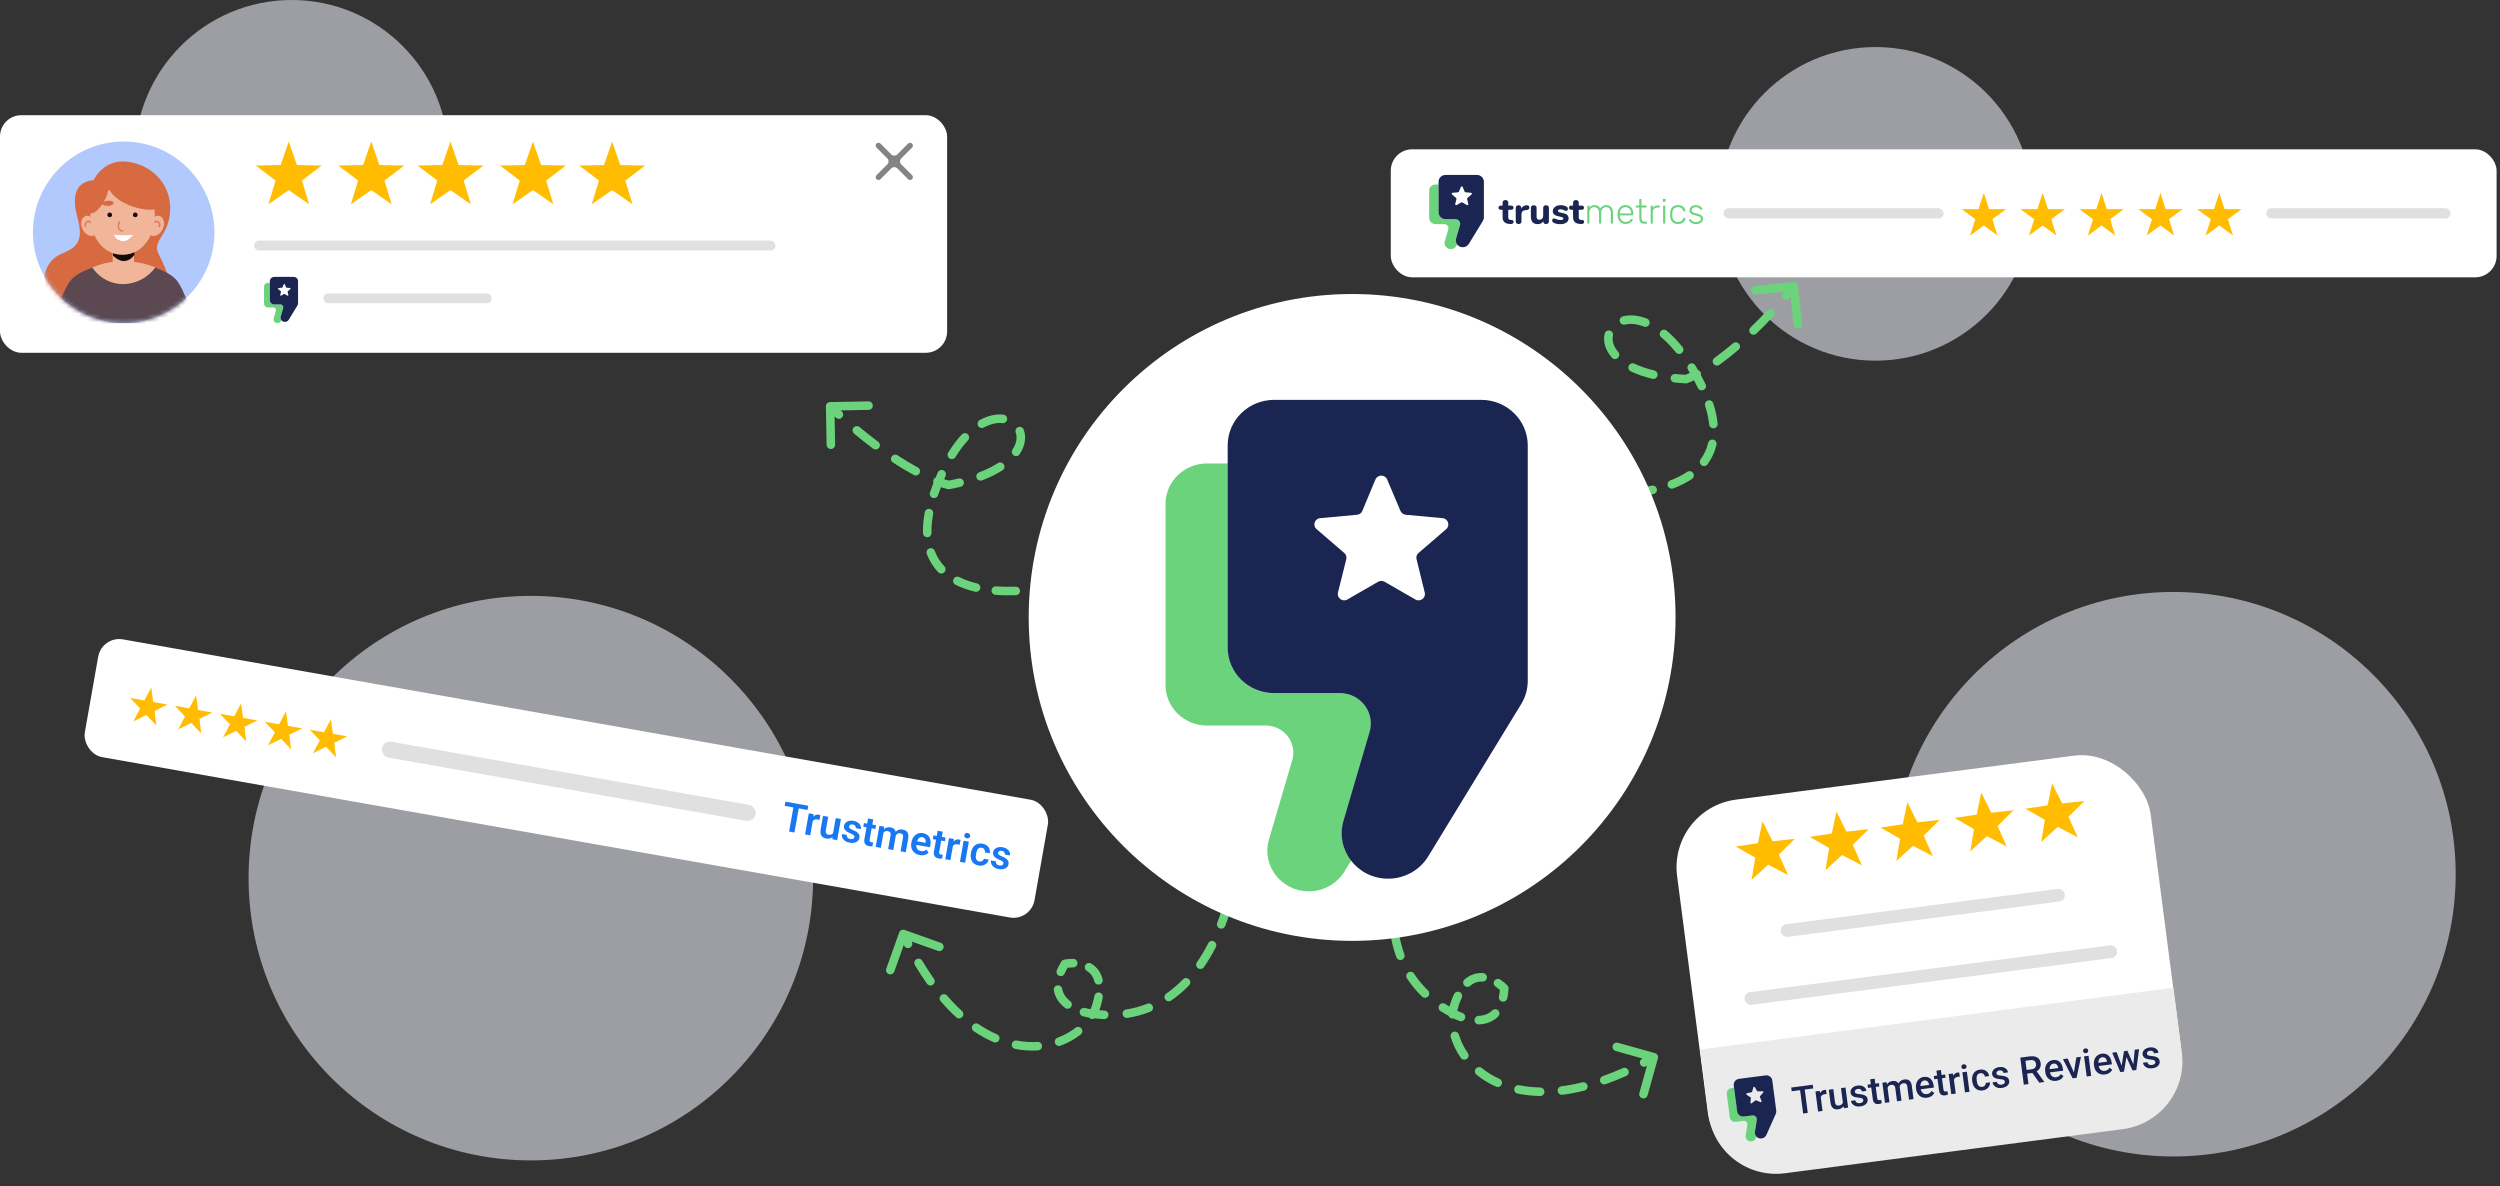 <svg width="586" height="278" viewBox="0 0 586 278" fill="none" xmlns="http://www.w3.org/2000/svg">
<rect x="0" y="0" width="586" height="278" fill="#333333" stroke="none"/>
<circle cx="68.374" cy="36.756" r="36.756" fill="#F2F5FF" fill-opacity="0.55"/>
<circle cx="439.612" cy="47.784" r="36.756" fill="#F2F5FF" fill-opacity="0.55"/>
<path d="M375.692 116.578C375.141 116.542 374.723 116.066 374.759 115.515C374.795 114.964 375.271 114.546 375.822 114.582L375.692 116.578ZM397.821 88.41L396.942 88.887L397.821 88.41ZM395.175 88.872L395.501 89.817C395.378 89.86 395.248 89.878 395.118 89.871L395.175 88.872ZM420.344 66.089C420.893 66.029 421.386 66.427 421.445 66.976L422.412 75.924C422.471 76.473 422.074 76.966 421.525 77.025C420.976 77.085 420.482 76.687 420.423 76.138L419.564 68.185L411.611 69.043C411.061 69.103 410.568 68.706 410.509 68.157C410.45 67.608 410.847 67.114 411.396 67.055L420.344 66.089ZM378.103 114.669C378.655 114.676 379.097 115.13 379.09 115.682C379.083 116.234 378.629 116.676 378.077 116.669L378.103 114.669ZM382.847 116.491C382.297 116.54 381.812 116.133 381.763 115.583C381.715 115.033 382.121 114.548 382.671 114.499L382.847 116.491ZM387.181 113.844C387.722 113.732 388.251 114.079 388.364 114.62C388.476 115.16 388.129 115.69 387.588 115.802L387.181 113.844ZM392.228 114.476C391.712 114.671 391.135 114.41 390.94 113.893C390.745 113.376 391.006 112.799 391.522 112.605L392.228 114.476ZM395.482 110.605C395.94 110.297 396.561 110.419 396.869 110.877C397.177 111.336 397.056 111.957 396.597 112.265L395.482 110.605ZM400.235 108.847C399.907 109.291 399.281 109.386 398.836 109.058C398.392 108.73 398.297 108.104 398.625 107.66L400.235 108.847ZM400.393 103.809C400.518 103.271 401.055 102.936 401.593 103.06C402.131 103.185 402.466 103.722 402.342 104.26L400.393 103.809ZM402.614 99.296C402.668 99.846 402.267 100.336 401.717 100.39C401.168 100.444 400.678 100.043 400.624 99.493L402.614 99.296ZM399.682 95.136C399.514 94.611 399.803 94.047 400.329 93.879C400.855 93.71 401.418 94 401.587 94.526L399.682 95.136ZM399.788 90.062C400.027 90.56 399.816 91.157 399.318 91.396C398.82 91.634 398.223 91.424 397.984 90.926L399.788 90.062ZM395.679 86.691C395.391 86.22 395.54 85.605 396.011 85.317C396.482 85.029 397.098 85.178 397.386 85.649L395.679 86.691ZM394.372 81.334C394.719 81.764 394.651 82.393 394.221 82.74C393.792 83.087 393.162 83.019 392.815 82.589L394.372 81.334ZM389.396 79.053C388.972 78.699 388.917 78.068 389.271 77.645C389.626 77.221 390.256 77.165 390.68 77.52L389.396 79.053ZM386.042 74.684C386.557 74.885 386.811 75.464 386.611 75.979C386.41 76.494 385.831 76.748 385.316 76.548L386.042 74.684ZM380.887 76.086C380.351 76.218 379.809 75.891 379.677 75.355C379.545 74.819 379.872 74.277 380.408 74.144L380.887 76.086ZM376.129 78.227C376.254 77.689 376.791 77.354 377.329 77.478C377.867 77.602 378.202 78.139 378.078 78.677L376.129 78.227ZM379.319 82.516C379.68 82.934 379.634 83.566 379.216 83.927C378.798 84.288 378.166 84.241 377.805 83.823L379.319 82.516ZM382.26 87.053C381.762 86.815 381.551 86.218 381.789 85.72C382.027 85.221 382.624 85.01 383.123 85.249L382.26 87.053ZM387.772 86.843C388.309 86.972 388.64 87.512 388.511 88.049C388.383 88.586 387.843 88.917 387.306 88.788L387.772 86.843ZM392.493 89.658C391.944 89.6 391.546 89.108 391.604 88.558C391.663 88.009 392.155 87.611 392.705 87.67L392.493 89.658ZM397.245 86.826C397.731 86.564 398.338 86.745 398.6 87.231C398.862 87.718 398.68 88.324 398.194 88.586L397.245 86.826ZM403.039 85.509C402.59 85.831 401.965 85.729 401.643 85.281C401.321 84.832 401.423 84.207 401.872 83.885L403.039 85.509ZM406.219 80.474C406.64 80.116 407.271 80.168 407.628 80.589C407.985 81.01 407.934 81.641 407.513 81.998L406.219 80.474ZM411.718 78.183C411.321 78.566 410.688 78.555 410.304 78.158C409.921 77.761 409.932 77.127 410.329 76.744L411.718 78.183ZM414.217 72.775C414.592 72.371 415.225 72.347 415.63 72.723C416.034 73.099 416.058 73.731 415.682 74.136L414.217 72.775ZM419.429 69.897C419.073 70.32 418.442 70.373 418.02 70.018C417.598 69.662 417.544 69.031 417.9 68.609L419.429 69.897ZM375.822 114.582C376.552 114.629 377.315 114.659 378.103 114.669L378.077 116.669C377.256 116.659 376.458 116.627 375.692 116.578L375.822 114.582ZM382.671 114.499C384.174 114.366 385.694 114.153 387.181 113.844L387.588 115.802C386.016 116.129 384.418 116.352 382.847 116.491L382.671 114.499ZM391.522 112.605C392.963 112.061 394.3 111.399 395.482 110.605L396.597 112.265C395.265 113.16 393.786 113.888 392.228 114.476L391.522 112.605ZM398.625 107.66C399.445 106.548 400.054 105.274 400.393 103.809L402.342 104.26C401.939 105.998 401.212 107.522 400.235 108.847L398.625 107.66ZM400.624 99.493C400.493 98.167 400.189 96.718 399.682 95.136L401.587 94.526C402.131 96.223 402.467 97.811 402.614 99.296L400.624 99.493ZM397.984 90.926C397.668 90.264 397.321 89.585 396.942 88.887L398.699 87.933C399.094 88.659 399.456 89.368 399.788 90.062L397.984 90.926ZM396.942 88.887C396.522 88.114 396.101 87.383 395.679 86.691L397.386 85.649C397.826 86.371 398.265 87.132 398.699 87.933L396.942 88.887ZM392.815 82.589C391.653 81.149 390.505 79.983 389.396 79.053L390.68 77.52C391.9 78.542 393.138 79.803 394.372 81.334L392.815 82.589ZM385.316 76.548C383.564 75.865 382.053 75.798 380.887 76.086L380.408 74.144C382.037 73.742 383.971 73.877 386.042 74.684L385.316 76.548ZM378.078 78.677C377.833 79.738 378.105 81.109 379.319 82.516L377.805 83.823C376.257 82.029 375.714 80.024 376.129 78.227L378.078 78.677ZM383.123 85.249C384.394 85.856 385.933 86.402 387.772 86.843L387.306 88.788C385.351 88.319 383.676 87.729 382.26 87.053L383.123 85.249ZM392.705 87.67C393.509 87.755 394.351 87.824 395.232 87.874L395.118 89.871C394.206 89.819 393.331 89.747 392.493 89.658L392.705 87.67ZM394.848 87.927C395.427 87.727 396.234 87.371 397.245 86.826L398.194 88.586C397.123 89.164 396.214 89.571 395.501 89.817L394.848 87.927ZM401.872 83.885C403.2 82.93 404.657 81.799 406.219 80.474L407.513 81.998C405.912 83.357 404.413 84.522 403.039 85.509L401.872 83.885ZM410.329 76.744C411.583 75.534 412.882 74.213 414.217 72.775L415.682 74.136C414.323 75.6 412.998 76.947 411.718 78.183L410.329 76.744ZM417.9 68.609C418.486 67.913 419.077 67.195 419.672 66.456L421.23 67.71C420.625 68.461 420.025 69.19 419.429 69.897L417.9 68.609Z" fill="#6CD37D"/>
<path d="M245.234 138.696C245.776 138.591 246.13 138.067 246.025 137.524C245.92 136.982 245.396 136.628 244.854 136.733L245.234 138.696ZM219.727 113.547L220.659 113.909L219.727 113.547ZM222.41 113.672L222.205 114.651C222.333 114.677 222.464 114.679 222.592 114.655L222.41 113.672ZM194.566 94.248C194.014 94.259 193.574 94.715 193.585 95.267L193.756 104.265C193.767 104.817 194.223 105.257 194.775 105.246C195.327 105.236 195.766 104.779 195.756 104.227L195.604 96.229L203.602 96.077C204.154 96.066 204.593 95.61 204.583 95.058C204.572 94.506 204.116 94.067 203.564 94.077L194.566 94.248ZM242.602 137.108C242.055 137.184 241.674 137.69 241.75 138.237C241.827 138.784 242.333 139.165 242.88 139.088L242.602 137.108ZM238.125 139.514C238.677 139.493 239.107 139.028 239.086 138.476C239.065 137.924 238.6 137.494 238.048 137.515L238.125 139.514ZM233.492 137.435C232.941 137.392 232.46 137.803 232.417 138.354C232.373 138.904 232.785 139.385 233.335 139.429L233.492 137.435ZM228.565 138.699C229.102 138.827 229.641 138.495 229.769 137.958C229.897 137.421 229.566 136.881 229.029 136.753L228.565 138.699ZM224.849 135.27C224.355 135.022 223.754 135.221 223.506 135.715C223.259 136.209 223.458 136.81 223.952 137.057L224.849 135.27ZM219.912 134.125C220.293 134.525 220.926 134.54 221.326 134.158C221.725 133.777 221.74 133.144 221.359 132.745L219.912 134.125ZM219.118 129.148C218.927 128.63 218.352 128.365 217.834 128.557C217.316 128.748 217.051 129.324 217.243 129.842L219.118 129.148ZM216.346 124.952C216.361 125.504 216.821 125.939 217.373 125.924C217.925 125.908 218.36 125.448 218.345 124.896L216.346 124.952ZM218.729 120.455C218.83 119.912 218.472 119.39 217.929 119.289C217.386 119.188 216.864 119.547 216.763 120.09L218.729 120.455ZM217.983 115.434C217.81 115.959 218.094 116.524 218.618 116.698C219.142 116.872 219.708 116.588 219.882 116.064L217.983 115.434ZM221.634 111.572C221.86 111.068 221.635 110.476 221.131 110.25C220.627 110.024 220.035 110.25 219.809 110.754L221.634 111.572ZM222.254 106.092C221.965 106.563 222.111 107.179 222.581 107.468C223.051 107.758 223.667 107.612 223.957 107.141L222.254 106.092ZM226.903 103.202C227.278 102.797 227.254 102.164 226.849 101.789C226.443 101.414 225.811 101.438 225.435 101.843L226.903 103.202ZM229.678 98.444C229.193 98.708 229.014 99.315 229.277 99.801C229.541 100.286 230.148 100.465 230.634 100.202L229.678 98.444ZM234.969 99.184C235.517 99.248 236.013 98.855 236.077 98.306C236.141 97.757 235.747 97.261 235.199 97.198L234.969 99.184ZM239.959 100.708C239.767 100.19 239.192 99.925 238.674 100.116C238.156 100.307 237.891 100.882 238.082 101.4L239.959 100.708ZM237.336 105.365C237.031 105.826 237.156 106.446 237.617 106.751C238.077 107.057 238.698 106.931 239.003 106.47L237.336 105.365ZM234.991 110.237C235.455 109.938 235.589 109.319 235.29 108.855C234.991 108.39 234.372 108.257 233.908 108.556L234.991 110.237ZM229.497 110.724C228.98 110.92 228.72 111.497 228.916 112.014C229.111 112.53 229.689 112.79 230.205 112.595L229.497 110.724ZM225.169 114.113C225.706 113.986 226.039 113.447 225.912 112.91C225.784 112.372 225.246 112.04 224.708 112.167L225.169 114.113ZM220.098 111.903C219.582 111.705 219.004 111.961 218.805 112.477C218.606 112.992 218.863 113.571 219.378 113.769L220.098 111.903ZM214.184 111.329C214.67 111.592 215.277 111.411 215.54 110.925C215.803 110.44 215.622 109.833 215.137 109.57L214.184 111.329ZM210.394 106.735C209.931 106.433 209.312 106.564 209.01 107.027C208.709 107.49 208.84 108.109 209.302 108.411L210.394 106.735ZM204.649 105.156C205.091 105.487 205.718 105.396 206.048 104.953C206.379 104.511 206.288 103.884 205.845 103.554L204.649 105.156ZM201.488 100.108C201.064 99.754 200.434 99.81 200.08 100.234C199.726 100.658 199.782 101.289 200.206 101.643L201.488 100.108ZM195.954 97.91C196.36 98.285 196.993 98.258 197.367 97.852C197.741 97.446 197.715 96.813 197.308 96.439L195.954 97.91ZM244.854 136.733C244.135 136.872 243.381 136.998 242.602 137.108L242.88 139.088C243.693 138.974 244.481 138.842 245.234 138.696L244.854 136.733ZM238.048 137.515C236.541 137.573 235.006 137.553 233.492 137.435L233.335 139.429C234.936 139.554 236.549 139.574 238.125 139.514L238.048 137.515ZM229.029 136.753C227.531 136.396 226.121 135.908 224.849 135.27L223.952 137.057C225.386 137.777 226.945 138.312 228.565 138.699L229.029 136.753ZM221.359 132.745C220.405 131.746 219.64 130.558 219.118 129.148L217.243 129.842C217.862 131.515 218.775 132.934 219.912 134.125L221.359 132.745ZM218.345 124.896C218.308 123.563 218.426 122.087 218.729 120.455L216.763 120.09C216.437 121.842 216.304 123.46 216.346 124.952L218.345 124.896ZM219.882 116.064C220.112 115.368 220.371 114.65 220.659 113.909L218.795 113.185C218.495 113.955 218.225 114.705 217.983 115.434L219.882 116.064ZM220.659 113.909C220.977 113.09 221.303 112.312 221.634 111.572L219.809 110.754C219.463 111.525 219.125 112.335 218.795 113.185L220.659 113.909ZM223.957 107.141C224.928 105.566 225.919 104.264 226.903 103.202L225.435 101.843C224.354 103.011 223.286 104.418 222.254 106.092L223.957 107.141ZM230.634 100.202C232.286 99.303 233.776 99.046 234.969 99.184L235.199 97.198C233.532 97.005 231.631 97.383 229.678 98.444L230.634 100.202ZM238.082 101.4C238.46 102.422 238.363 103.816 237.336 105.365L239.003 106.47C240.312 104.495 240.597 102.438 239.959 100.708L238.082 101.4ZM233.908 108.556C232.723 109.319 231.265 110.055 229.497 110.724L230.205 112.595C232.085 111.883 233.672 111.087 234.991 110.237L233.908 108.556ZM224.708 112.167C223.921 112.353 223.095 112.528 222.227 112.689L222.592 114.655C223.491 114.488 224.349 114.307 225.169 114.113L224.708 112.167ZM222.614 112.693C222.014 112.568 221.169 112.316 220.098 111.903L219.378 113.769C220.514 114.207 221.467 114.497 222.205 114.651L222.614 112.693ZM215.137 109.57C213.698 108.791 212.11 107.852 210.394 106.735L209.302 108.411C211.062 109.557 212.696 110.523 214.184 111.329L215.137 109.57ZM205.845 103.554C204.449 102.511 202.994 101.365 201.488 100.108L200.206 101.643C201.739 102.923 203.223 104.092 204.649 105.156L205.845 103.554ZM197.308 96.439C196.639 95.823 195.962 95.186 195.278 94.528L193.891 95.968C194.586 96.637 195.274 97.284 195.954 97.91L197.308 96.439Z" fill="#6CD37D"/>
<path d="M290.366 203.866C290.423 203.317 290.024 202.825 289.474 202.768C288.925 202.711 288.433 203.11 288.376 203.659L290.366 203.866ZM256.165 237.64L256.296 236.649C256.289 236.648 256.282 236.647 256.275 236.646L256.165 237.64ZM249.635 225.918L249.458 224.934C249.177 224.984 248.932 225.151 248.783 225.394L249.635 225.918ZM257.057 235.523L256.097 235.243L257.057 235.523ZM212.037 217.979C211.517 217.794 210.945 218.066 210.76 218.587L207.745 227.066C207.56 227.587 207.832 228.159 208.352 228.344C208.872 228.529 209.444 228.257 209.629 227.736L212.309 220.199L219.847 222.879C220.367 223.064 220.939 222.792 221.124 222.272C221.309 221.751 221.037 221.18 220.517 220.995L212.037 217.979ZM211.953 221.692C212.204 222.183 212.807 222.378 213.299 222.127C213.79 221.875 213.985 221.273 213.734 220.781L211.953 221.692ZM216.171 225.198C215.888 224.723 215.275 224.568 214.8 224.851C214.326 225.134 214.171 225.748 214.454 226.222L216.171 225.198ZM217.284 230.58C217.603 231.031 218.227 231.137 218.678 230.818C219.128 230.499 219.235 229.874 218.915 229.424L217.284 230.58ZM222.007 233.386C221.646 232.968 221.015 232.922 220.597 233.283C220.179 233.643 220.132 234.275 220.493 234.693L222.007 233.386ZM224.132 238.452C224.54 238.824 225.172 238.796 225.545 238.388C225.917 237.981 225.889 237.348 225.481 236.976L224.132 238.452ZM229.37 240.055C228.912 239.746 228.29 239.867 227.981 240.324C227.673 240.782 227.793 241.404 228.251 241.713L229.37 240.055ZM232.884 244.276C233.391 244.496 233.98 244.265 234.201 243.759C234.421 243.252 234.19 242.663 233.683 242.442L232.884 244.276ZM238.343 243.903C237.8 243.799 237.276 244.154 237.172 244.696C237.067 245.239 237.423 245.763 237.965 245.867L238.343 243.903ZM243.316 246.213C243.867 246.176 244.284 245.7 244.247 245.149C244.211 244.597 243.734 244.18 243.183 244.217L243.316 246.213ZM247.897 243.23C247.379 243.42 247.112 243.995 247.302 244.513C247.492 245.032 248.067 245.298 248.585 245.108L247.897 243.23ZM253.321 242.482C253.754 242.14 253.828 241.511 253.486 241.077C253.144 240.644 252.515 240.57 252.081 240.912L253.321 242.482ZM255.184 237.373C254.91 237.852 255.076 238.463 255.555 238.737C256.035 239.011 256.646 238.845 256.92 238.366L255.184 237.373ZM258.488 233.804C258.583 233.26 258.22 232.742 257.676 232.646C257.132 232.551 256.613 232.915 256.518 233.459L258.488 233.804ZM256.511 230.028C256.645 230.563 257.189 230.888 257.724 230.753C258.26 230.619 258.585 230.075 258.45 229.54L256.511 230.028ZM255.797 225.869C255.326 225.58 254.71 225.729 254.422 226.2C254.134 226.671 254.282 227.286 254.753 227.575L255.797 225.869ZM251.548 226.762C252.1 226.771 252.555 226.33 252.564 225.778C252.572 225.226 252.131 224.771 251.579 224.763L251.548 226.762ZM247.724 227.415C247.507 227.923 247.743 228.51 248.251 228.727C248.758 228.945 249.346 228.709 249.563 228.201L247.724 227.415ZM248.98 231.782C248.885 231.238 248.367 230.874 247.823 230.969C247.279 231.064 246.915 231.582 247.01 232.126L248.98 231.782ZM249.633 236.245C250.071 236.581 250.699 236.498 251.034 236.059C251.37 235.621 251.287 234.993 250.849 234.657L249.633 236.245ZM254.335 236.278C253.801 236.135 253.253 236.452 253.11 236.985C252.967 237.518 253.283 238.067 253.817 238.21L254.335 236.278ZM258.782 238.877C259.334 238.902 259.801 238.475 259.826 237.923C259.851 237.371 259.424 236.904 258.873 236.879L258.782 238.877ZM263.983 236.618C263.437 236.702 263.063 237.213 263.148 237.759C263.232 238.305 263.743 238.679 264.289 238.594L263.983 236.618ZM269.639 237.143C270.153 236.939 270.403 236.358 270.199 235.845C269.995 235.332 269.414 235.081 268.9 235.285L269.639 237.143ZM273.39 232.878C272.935 233.192 272.82 233.814 273.133 234.269C273.446 234.724 274.069 234.839 274.524 234.526L273.39 232.878ZM278.728 230.949C279.112 230.552 279.102 229.919 278.705 229.535C278.308 229.151 277.675 229.161 277.291 229.558L278.728 230.949ZM280.555 225.56C280.24 226.014 280.353 226.637 280.807 226.951C281.261 227.266 281.884 227.153 282.199 226.699L280.555 225.56ZM284.992 222.008C285.244 221.516 285.049 220.914 284.558 220.662C284.066 220.411 283.463 220.605 283.212 221.097L284.992 222.008ZM285.319 216.325C285.124 216.841 285.384 217.419 285.9 217.614C286.417 217.809 286.994 217.549 287.19 217.033L285.319 216.325ZM288.853 211.867C288.997 211.333 288.68 210.785 288.147 210.642C287.614 210.498 287.065 210.814 286.922 211.348L288.853 211.867ZM288.029 206.239C287.94 206.784 288.309 207.298 288.854 207.387C289.399 207.476 289.913 207.107 290.003 206.562L288.029 206.239ZM210.799 219.351C211.18 220.152 211.565 220.932 211.953 221.692L213.734 220.781C213.354 220.039 212.978 219.276 212.605 218.492L210.799 219.351ZM214.454 226.222C215.382 227.779 216.327 229.23 217.284 230.58L218.915 229.424C217.99 228.118 217.074 226.711 216.171 225.198L214.454 226.222ZM220.493 234.693C221.696 236.086 222.911 237.336 224.132 238.452L225.481 236.976C224.321 235.915 223.161 234.722 222.007 233.386L220.493 234.693ZM228.251 241.713C229.803 242.76 231.352 243.608 232.884 244.276L233.683 242.442C232.268 241.825 230.825 241.037 229.37 240.055L228.251 241.713ZM237.965 245.867C239.816 246.224 241.61 246.326 243.316 246.213L243.183 244.217C241.65 244.319 240.027 244.228 238.343 243.903L237.965 245.867ZM248.585 245.108C250.358 244.459 251.954 243.561 253.321 242.482L252.081 240.912C250.885 241.857 249.475 242.652 247.897 243.23L248.585 245.108ZM256.92 238.366C257.389 237.546 257.759 236.687 258.017 235.803L256.097 235.243C255.886 235.967 255.579 236.681 255.184 237.373L256.92 238.366ZM258.017 235.803C258.222 235.098 258.378 234.432 258.488 233.804L256.518 233.459C256.422 234.008 256.284 234.601 256.097 235.243L258.017 235.803ZM258.45 229.54C258.015 227.811 257.028 226.622 255.797 225.869L254.753 227.575C255.559 228.068 256.209 228.831 256.511 230.028L258.45 229.54ZM251.579 224.763C250.826 224.751 250.102 224.818 249.458 224.934L249.812 226.902C250.334 226.808 250.93 226.753 251.548 226.762L251.579 224.763ZM248.783 225.394C248.352 226.094 248.001 226.767 247.724 227.415L249.563 228.201C249.797 227.654 250.101 227.068 250.487 226.441L248.783 225.394ZM247.01 232.126C247.323 233.918 248.358 235.269 249.633 236.245L250.849 234.657C249.867 233.905 249.187 232.963 248.98 231.782L247.01 232.126ZM253.817 238.21C254.597 238.419 255.361 238.557 256.055 238.634L256.275 236.646C255.679 236.58 255.015 236.46 254.335 236.278L253.817 238.21ZM256.035 238.632C256.972 238.755 257.888 238.836 258.782 238.877L258.873 236.879C258.037 236.841 257.178 236.765 256.296 236.649L256.035 238.632ZM264.289 238.594C266.191 238.3 267.973 237.806 269.639 237.143L268.9 235.285C267.373 235.893 265.736 236.347 263.983 236.618L264.289 238.594ZM274.524 234.526C276.054 233.472 277.453 232.266 278.728 230.949L277.291 229.558C276.1 230.788 274.802 231.906 273.39 232.878L274.524 234.526ZM282.199 226.699C283.241 225.194 284.17 223.617 284.992 222.008L283.212 221.097C282.425 222.635 281.542 224.135 280.555 225.56L282.199 226.699ZM287.19 217.033C287.849 215.288 288.401 213.551 288.853 211.867L286.922 211.348C286.485 212.972 285.954 214.647 285.319 216.325L287.19 217.033ZM290.003 206.562C290.157 205.62 290.277 204.718 290.366 203.866L288.376 203.659C288.292 204.47 288.177 205.334 288.029 206.239L290.003 206.562Z" fill="#6CD37D"/>
<path d="M332.023 190.189C332.293 189.707 332.902 189.536 333.384 189.805C333.866 190.075 334.038 190.685 333.768 191.166L332.023 190.189ZM340.52 237.499L340.984 236.613C340.99 236.616 340.996 236.62 341.002 236.623L340.52 237.499ZM352.611 231.679L353.323 230.977C353.523 231.179 353.627 231.458 353.609 231.742L352.611 231.679ZM341.011 235.255L341.957 235.579L341.011 235.255ZM387.916 246.851C388.448 247 388.759 247.551 388.61 248.083L386.189 256.751C386.041 257.283 385.489 257.594 384.957 257.446C384.425 257.297 384.114 256.745 384.263 256.213L386.415 248.508L378.71 246.356C378.178 246.208 377.867 245.656 378.015 245.124C378.164 244.592 378.716 244.282 379.248 244.43L387.916 246.851ZM385.846 249.934C385.357 250.191 384.752 250.003 384.495 249.514C384.238 249.025 384.426 248.421 384.915 248.164L385.846 249.934ZM380.378 250.369C380.883 250.145 381.474 250.371 381.698 250.876C381.923 251.38 381.696 251.972 381.192 252.196L380.378 250.369ZM376.368 254.128C375.848 254.312 375.276 254.04 375.092 253.519C374.907 252.999 375.18 252.427 375.7 252.243L376.368 254.128ZM370.891 253.7C371.426 253.566 371.969 253.892 372.103 254.428C372.237 254.964 371.911 255.507 371.375 255.641L370.891 253.7ZM366.236 256.617C365.688 256.686 365.187 256.299 365.117 255.751C365.048 255.203 365.435 254.702 365.983 254.633L366.236 256.617ZM361.031 254.909C361.583 254.921 362.021 255.377 362.01 255.93C361.999 256.482 361.542 256.92 360.99 256.909L361.031 254.909ZM355.726 256.335C355.185 256.223 354.837 255.695 354.948 255.154C355.06 254.613 355.589 254.264 356.13 254.376L355.726 256.335ZM351.479 252.886C351.983 253.113 352.207 253.705 351.979 254.208C351.752 254.712 351.16 254.936 350.657 254.709L351.479 252.886ZM346.084 251.908C345.655 251.561 345.588 250.931 345.936 250.502C346.283 250.072 346.913 250.006 347.342 250.353L346.084 251.908ZM344.057 246.831C344.372 247.285 344.259 247.908 343.805 248.222C343.351 248.537 342.728 248.424 342.413 247.97L344.057 246.831ZM340.056 243.095C339.898 242.565 340.2 242.009 340.73 241.852C341.259 241.695 341.816 241.996 341.973 242.526L340.056 243.095ZM341.476 237.845C341.424 238.395 340.936 238.799 340.386 238.746C339.837 238.694 339.433 238.207 339.485 237.657L341.476 237.845ZM340.831 233.024C341.067 232.525 341.663 232.311 342.162 232.547C342.662 232.782 342.876 233.378 342.64 233.878L340.831 233.024ZM344.623 231.077C344.204 231.437 343.573 231.39 343.213 230.971C342.853 230.553 342.9 229.921 343.319 229.561L344.623 231.077ZM347.603 228.089C348.154 228.125 348.572 228.601 348.536 229.152C348.5 229.703 348.024 230.121 347.473 230.085L347.603 228.089ZM350.561 231.267C350.104 230.956 349.987 230.334 350.298 229.878C350.609 229.421 351.231 229.304 351.687 229.615L350.561 231.267ZM353.31 234.003C353.195 234.544 352.664 234.888 352.124 234.773C351.584 234.658 351.239 234.127 351.354 233.587L353.31 234.003ZM349.767 236.85C350.159 236.46 350.792 236.461 351.182 236.852C351.572 237.243 351.571 237.876 351.18 238.266L349.767 236.85ZM346.663 240.122C346.111 240.144 345.646 239.714 345.625 239.162C345.603 238.61 346.032 238.145 346.584 238.123L346.663 240.122ZM342.801 237.44C343.319 237.63 343.585 238.205 343.395 238.723C343.204 239.242 342.63 239.508 342.111 239.317L342.801 237.44ZM337.669 237.001C337.203 236.704 337.067 236.086 337.365 235.62C337.662 235.155 338.28 235.019 338.746 235.316L337.669 237.001ZM334.719 232.159C335.116 232.542 335.128 233.175 334.744 233.573C334.361 233.97 333.728 233.982 333.33 233.598L334.719 232.159ZM329.793 229.33C329.491 228.867 329.621 228.248 330.083 227.946C330.546 227.644 331.166 227.774 331.467 228.237L329.793 229.33ZM329.185 223.683C329.376 224.201 329.111 224.776 328.593 224.968C328.075 225.159 327.5 224.894 327.309 224.376L329.185 223.683ZM325.933 219.031C325.847 218.485 326.22 217.974 326.766 217.888C327.312 217.803 327.823 218.176 327.909 218.721L325.933 219.031ZM327.544 213.574C327.54 214.126 327.088 214.57 326.536 214.565C325.984 214.561 325.54 214.109 325.544 213.557L327.544 213.574ZM325.963 208.114C326.041 207.567 326.547 207.186 327.094 207.264C327.641 207.342 328.021 207.848 327.943 208.395L325.963 208.114ZM328.97 203.28C328.833 203.815 328.287 204.137 327.752 203.999C327.218 203.861 326.896 203.316 327.034 202.781L328.97 203.28ZM328.65 197.6C328.84 197.082 329.414 196.815 329.933 197.006C330.452 197.196 330.718 197.77 330.528 198.289L328.65 197.6ZM332.566 193.475C332.325 193.972 331.727 194.179 331.23 193.938C330.733 193.697 330.526 193.099 330.767 192.602L332.566 193.475ZM388.138 248.685C387.365 249.121 386.601 249.537 385.846 249.934L384.915 248.164C385.652 247.776 386.399 247.369 387.156 246.943L388.138 248.685ZM381.192 252.196C379.536 252.933 377.928 253.575 376.368 254.128L375.7 252.243C377.209 251.708 378.768 251.086 380.378 250.369L381.192 252.196ZM371.375 255.641C369.59 256.086 367.877 256.408 366.236 256.617L365.983 254.633C367.542 254.434 369.178 254.128 370.891 253.7L371.375 255.641ZM360.99 256.909C359.118 256.871 357.363 256.672 355.726 256.335L356.13 254.376C357.642 254.687 359.275 254.873 361.031 254.909L360.99 256.909ZM350.657 254.709C348.938 253.933 347.413 252.984 346.084 251.908L347.342 250.353C348.537 251.32 349.915 252.18 351.479 252.886L350.657 254.709ZM342.413 247.97C341.338 246.418 340.551 244.764 340.056 243.095L341.973 242.526C342.407 243.987 343.101 245.449 344.057 246.831L342.413 247.97ZM339.485 237.657C339.574 236.716 339.767 235.801 340.065 234.93L341.957 235.579C341.712 236.292 341.551 237.052 341.476 237.845L339.485 237.657ZM340.065 234.93C340.303 234.236 340.559 233.602 340.831 233.024L342.64 233.878C342.403 234.381 342.174 234.946 341.957 235.579L340.065 234.93ZM343.319 229.561C344.671 228.399 346.162 227.996 347.603 228.089L347.473 230.085C346.53 230.024 345.559 230.272 344.623 231.077L343.319 229.561ZM351.687 229.615C352.309 230.039 352.863 230.511 353.323 230.977L351.9 232.382C351.526 232.004 351.071 231.615 350.561 231.267L351.687 229.615ZM353.609 231.742C353.558 232.562 353.457 233.315 353.31 234.003L351.354 233.587C351.478 233.005 351.567 232.351 351.613 231.617L353.609 231.742ZM351.18 238.266C349.891 239.55 348.268 240.058 346.663 240.122L346.584 238.123C347.82 238.074 348.919 237.696 349.767 236.85L351.18 238.266ZM342.111 239.317C341.353 239.039 340.649 238.712 340.037 238.375L341.002 236.623C341.528 236.912 342.14 237.197 342.801 237.44L342.111 239.317ZM340.055 238.384C339.218 237.945 338.423 237.484 337.669 237.001L338.746 235.316C339.451 235.767 340.196 236.2 340.984 236.613L340.055 238.384ZM333.33 233.598C331.945 232.262 330.773 230.832 329.793 229.33L331.467 228.237C332.366 229.613 333.442 230.927 334.719 232.159L333.33 233.598ZM327.309 224.376C326.665 222.633 326.216 220.842 325.933 219.031L327.909 218.721C328.174 220.413 328.591 222.075 329.185 223.683L327.309 224.376ZM325.544 213.557C325.559 211.726 325.709 209.903 325.963 208.114L327.943 208.395C327.7 210.105 327.558 211.84 327.544 213.574L325.544 213.557ZM327.034 202.781C327.499 200.975 328.05 199.237 328.65 197.6L330.528 198.289C329.949 199.868 329.418 201.543 328.97 203.28L327.034 202.781ZM330.767 192.602C331.183 191.743 331.605 190.936 332.023 190.189L333.768 191.166C333.37 191.878 332.966 192.65 332.566 193.475L330.767 192.602Z" fill="#6CD37D"/>
<circle cx="509.451" cy="204.915" r="66.162" fill="#F2F5FF" fill-opacity="0.55"/>
<circle cx="124.427" cy="205.837" r="66.162" fill="#F2F5FF" fill-opacity="0.55"/>
<rect width="225.999" height="28.024" rx="5" transform="matrix(0.985 0.174 -0.174 0.985 23.887 149)" fill="white"/>
<path d="M187.397 188.493L186.22 195.144L184.968 194.922L186.146 188.272L187.397 188.493ZM189.462 188.859L189.287 189.85L183.929 188.901L184.104 187.91L189.462 188.859ZM190.611 191.865L189.915 195.798L188.709 195.584L189.584 190.642L190.726 190.844L190.611 191.865ZM192.299 191.09L192.081 192.21C192.017 192.186 191.942 192.164 191.858 192.142C191.777 192.122 191.7 192.105 191.627 192.092C191.441 192.059 191.273 192.056 191.124 192.083C190.975 192.107 190.845 192.158 190.734 192.236C190.626 192.314 190.536 192.417 190.463 192.546C190.39 192.671 190.336 192.818 190.3 192.988L190.045 192.91C190.101 192.596 190.184 192.311 190.295 192.054C190.407 191.798 190.541 191.58 190.699 191.4C190.856 191.221 191.036 191.092 191.238 191.015C191.443 190.935 191.667 190.917 191.907 190.959C191.974 190.971 192.045 190.99 192.119 191.016C192.196 191.039 192.256 191.064 192.299 191.09ZM195.23 195.528L195.897 191.76L197.112 191.975L196.237 196.917L195.095 196.715L195.23 195.528ZM195.566 194.533L195.942 194.59C195.884 194.922 195.793 195.221 195.67 195.488C195.547 195.756 195.39 195.979 195.198 196.159C195.01 196.336 194.788 196.461 194.533 196.535C194.279 196.607 193.992 196.614 193.672 196.557C193.428 196.514 193.212 196.441 193.023 196.339C192.834 196.233 192.68 196.094 192.56 195.922C192.443 195.748 192.365 195.538 192.327 195.292C192.29 195.044 192.3 194.755 192.358 194.426L192.923 191.233L194.129 191.447L193.562 194.649C193.533 194.813 193.527 194.954 193.544 195.07C193.564 195.186 193.602 195.286 193.656 195.367C193.715 195.447 193.787 195.51 193.873 195.556C193.962 195.601 194.06 195.632 194.167 195.651C194.459 195.703 194.699 195.686 194.887 195.6C195.079 195.511 195.229 195.374 195.337 195.189C195.445 195.001 195.522 194.782 195.566 194.533ZM200.263 196.236C200.281 196.132 200.27 196.034 200.23 195.942C200.19 195.85 200.099 195.758 199.959 195.664C199.822 195.567 199.614 195.463 199.336 195.351C199.09 195.251 198.866 195.14 198.664 195.02C198.463 194.899 198.294 194.768 198.16 194.624C198.025 194.478 197.928 194.318 197.868 194.144C197.811 193.967 197.801 193.774 197.839 193.564C197.875 193.36 197.953 193.176 198.073 193.012C198.194 192.845 198.35 192.708 198.542 192.6C198.734 192.49 198.957 192.416 199.212 192.38C199.467 192.34 199.745 192.347 200.047 192.4C200.467 192.475 200.816 192.607 201.093 192.798C201.373 192.989 201.573 193.219 201.691 193.488C201.811 193.754 201.844 194.036 201.791 194.335L200.585 194.121C200.608 193.99 200.599 193.866 200.557 193.749C200.518 193.632 200.443 193.531 200.333 193.445C200.223 193.357 200.075 193.296 199.889 193.263C199.722 193.233 199.575 193.236 199.45 193.27C199.328 193.305 199.23 193.361 199.156 193.439C199.083 193.517 199.036 193.61 199.018 193.716C199.004 193.795 199.006 193.87 199.025 193.939C199.048 194.006 199.091 194.072 199.155 194.136C199.219 194.201 199.31 194.266 199.427 194.331C199.547 194.396 199.697 194.465 199.876 194.537C200.231 194.675 200.535 194.83 200.788 195C201.044 195.168 201.232 195.365 201.352 195.59C201.472 195.815 201.505 196.082 201.451 196.389C201.412 196.609 201.329 196.801 201.203 196.967C201.076 197.13 200.912 197.263 200.708 197.365C200.505 197.467 200.272 197.534 200.008 197.566C199.746 197.595 199.458 197.582 199.144 197.526C198.69 197.446 198.321 197.297 198.036 197.08C197.751 196.86 197.55 196.611 197.433 196.333C197.317 196.052 197.282 195.775 197.33 195.504L198.486 195.709C198.461 195.902 198.486 196.065 198.559 196.198C198.633 196.33 198.737 196.435 198.871 196.512C199.009 196.587 199.158 196.638 199.32 196.667C199.502 196.699 199.66 196.702 199.794 196.675C199.928 196.646 200.034 196.594 200.113 196.52C200.193 196.443 200.243 196.348 200.263 196.236ZM205.334 193.431L205.18 194.299L202.348 193.797L202.502 192.929L205.334 193.431ZM203.475 191.849L204.685 192.063L203.848 196.795C203.822 196.941 203.822 197.057 203.847 197.143C203.873 197.23 203.923 197.293 203.997 197.335C204.071 197.376 204.163 197.407 204.273 197.426C204.352 197.44 204.426 197.448 204.495 197.451C204.563 197.454 204.621 197.455 204.668 197.454L204.513 198.359C204.406 198.375 204.287 198.382 204.156 198.38C204.027 198.38 203.884 198.365 203.725 198.337C203.454 198.289 203.225 198.202 203.037 198.074C202.85 197.944 202.718 197.765 202.642 197.538C202.567 197.308 202.559 197.021 202.62 196.677L203.475 191.849ZM207.159 194.8L206.464 198.728L205.258 198.514L206.133 193.572L207.27 193.774L207.159 194.8ZM206.755 196.047L206.385 195.982C206.446 195.637 206.543 195.328 206.676 195.053C206.813 194.779 206.982 194.55 207.184 194.366C207.387 194.179 207.619 194.047 207.881 193.971C208.145 193.895 208.437 193.886 208.757 193.943C208.979 193.982 209.178 194.052 209.351 194.151C209.526 194.248 209.668 194.379 209.777 194.542C209.89 194.704 209.963 194.902 209.997 195.137C210.031 195.369 210.021 195.639 209.966 195.947L209.382 199.245L208.177 199.031L208.739 195.857C208.78 195.625 208.778 195.438 208.734 195.295C208.694 195.153 208.617 195.045 208.504 194.972C208.392 194.896 208.251 194.842 208.08 194.812C207.892 194.779 207.722 194.788 207.571 194.84C207.424 194.889 207.295 194.971 207.184 195.087C207.075 195.203 206.985 195.342 206.912 195.505C206.842 195.668 206.79 195.849 206.755 196.047ZM209.8 196.355L209.286 196.359C209.344 196.049 209.438 195.765 209.568 195.509C209.699 195.249 209.861 195.032 210.056 194.856C210.254 194.677 210.482 194.551 210.74 194.477C211.002 194.401 211.289 194.391 211.603 194.446C211.846 194.49 212.059 194.563 212.242 194.668C212.428 194.77 212.578 194.908 212.692 195.082C212.806 195.253 212.879 195.462 212.91 195.71C212.945 195.957 212.932 196.25 212.872 196.588L212.31 199.763L211.095 199.548L211.658 196.369C211.701 196.128 211.7 195.938 211.656 195.798C211.614 195.659 211.537 195.554 211.424 195.484C211.311 195.411 211.173 195.36 211.008 195.33C210.841 195.301 210.689 195.307 210.553 195.349C210.42 195.388 210.302 195.455 210.197 195.549C210.095 195.645 210.01 195.761 209.942 195.9C209.877 196.036 209.829 196.188 209.8 196.355ZM215.597 200.439C215.222 200.373 214.896 200.252 214.619 200.078C214.343 199.903 214.118 199.689 213.946 199.436C213.778 199.18 213.663 198.897 213.602 198.588C213.544 198.276 213.545 197.953 213.604 197.618L213.636 197.435C213.704 197.054 213.82 196.719 213.984 196.427C214.15 196.133 214.353 195.891 214.593 195.701C214.834 195.512 215.106 195.381 215.407 195.308C215.709 195.236 216.029 195.23 216.367 195.29C216.717 195.352 217.016 195.466 217.263 195.632C217.51 195.795 217.705 195.999 217.847 196.244C217.989 196.489 218.079 196.769 218.117 197.084C218.156 197.395 218.144 197.731 218.08 198.09L217.991 198.597L214.117 197.911L214.265 197.08L216.95 197.555L216.966 197.464C216.994 197.271 216.989 197.09 216.95 196.919C216.911 196.746 216.831 196.6 216.707 196.481C216.584 196.358 216.412 196.278 216.19 196.238C216.01 196.207 215.846 196.218 215.698 196.274C215.554 196.327 215.425 196.417 215.311 196.544C215.201 196.669 215.107 196.826 215.03 197.013C214.953 197.2 214.893 197.413 214.851 197.65L214.819 197.833C214.782 198.04 214.776 198.237 214.799 198.423C214.826 198.61 214.882 198.778 214.969 198.929C215.059 199.077 215.175 199.201 215.317 199.301C215.463 199.399 215.637 199.466 215.838 199.502C216.091 199.547 216.328 199.538 216.549 199.477C216.774 199.413 216.98 199.297 217.166 199.129L217.662 199.867C217.532 200.001 217.366 200.123 217.164 200.231C216.966 200.341 216.736 200.418 216.473 200.462C216.212 200.504 215.919 200.496 215.597 200.439ZM221.64 196.318L221.486 197.186L218.654 196.684L218.808 195.816L221.64 196.318ZM219.781 194.736L220.992 194.95L220.154 199.682C220.128 199.828 220.128 199.944 220.154 200.03C220.179 200.117 220.229 200.18 220.303 200.222C220.378 200.263 220.47 200.294 220.579 200.313C220.659 200.327 220.732 200.335 220.801 200.338C220.87 200.341 220.928 200.342 220.975 200.341L220.819 201.246C220.713 201.262 220.594 201.269 220.462 201.267C220.334 201.267 220.19 201.252 220.032 201.224C219.761 201.176 219.531 201.089 219.343 200.961C219.156 200.831 219.024 200.652 218.948 200.425C218.873 200.195 218.866 199.908 218.927 199.564L219.781 194.736ZM223.471 197.683L222.775 201.616L221.569 201.402L222.444 196.46L223.586 196.662L223.471 197.683ZM225.158 196.908L224.941 198.028C224.876 198.004 224.802 197.981 224.717 197.96C224.636 197.939 224.559 197.923 224.486 197.91C224.3 197.877 224.133 197.874 223.984 197.901C223.835 197.925 223.705 197.976 223.594 198.053C223.486 198.132 223.395 198.235 223.322 198.363C223.25 198.489 223.196 198.636 223.159 198.805L222.905 198.727C222.96 198.414 223.044 198.129 223.155 197.872C223.266 197.615 223.401 197.397 223.558 197.218C223.716 197.038 223.895 196.91 224.097 196.833C224.303 196.753 224.526 196.734 224.767 196.777C224.834 196.789 224.904 196.808 224.978 196.833C225.056 196.856 225.116 196.881 225.158 196.908ZM227.094 197.283L226.219 202.225L225.008 202.011L225.883 197.069L227.094 197.283ZM226.03 195.762C226.062 195.582 226.149 195.444 226.292 195.346C226.438 195.25 226.616 195.22 226.826 195.257C227.036 195.294 227.191 195.383 227.292 195.524C227.396 195.664 227.432 195.825 227.4 196.004C227.369 196.181 227.28 196.318 227.135 196.414C226.992 196.511 226.815 196.541 226.605 196.504C226.395 196.467 226.238 196.378 226.134 196.237C226.033 196.097 225.999 195.938 226.03 195.762ZM229.55 201.93C229.72 201.96 229.879 201.953 230.024 201.91C230.17 201.867 230.294 201.791 230.394 201.683C230.498 201.576 230.567 201.442 230.602 201.282L231.739 201.483C231.674 201.817 231.526 202.1 231.297 202.333C231.067 202.566 230.786 202.733 230.454 202.834C230.126 202.933 229.774 202.949 229.4 202.883C229.019 202.815 228.699 202.693 228.438 202.515C228.178 202.337 227.973 202.117 227.825 201.855C227.679 201.594 227.586 201.304 227.545 200.986C227.507 200.668 227.519 200.337 227.58 199.993L227.606 199.847C227.667 199.503 227.769 199.188 227.914 198.903C228.062 198.618 228.249 198.378 228.475 198.183C228.704 197.988 228.972 197.851 229.278 197.774C229.583 197.696 229.925 197.69 230.303 197.757C230.702 197.828 231.038 197.967 231.312 198.176C231.589 198.385 231.788 198.647 231.908 198.96C232.032 199.274 232.062 199.623 232.001 200.008L230.863 199.807C230.888 199.629 230.877 199.464 230.829 199.311C230.78 199.158 230.697 199.027 230.578 198.918C230.459 198.809 230.304 198.737 230.112 198.703C229.908 198.667 229.73 198.68 229.577 198.741C229.428 198.802 229.303 198.901 229.2 199.036C229.101 199.17 229.02 199.325 228.957 199.502C228.898 199.677 228.851 199.863 228.816 200.061L228.79 200.207C228.755 200.408 228.734 200.603 228.729 200.79C228.727 200.978 228.75 201.152 228.797 201.311C228.848 201.468 228.933 201.6 229.052 201.709C229.174 201.819 229.34 201.892 229.55 201.93ZM235.205 202.422C235.224 202.319 235.213 202.221 235.172 202.129C235.132 202.037 235.042 201.944 234.901 201.85C234.765 201.754 234.557 201.649 234.278 201.537C234.032 201.437 233.808 201.327 233.607 201.206C233.405 201.086 233.237 200.954 233.102 200.811C232.968 200.664 232.871 200.504 232.81 200.33C232.754 200.154 232.744 199.961 232.781 199.751C232.817 199.546 232.895 199.362 233.015 199.198C233.136 199.031 233.292 198.894 233.484 198.787C233.676 198.676 233.9 198.603 234.154 198.566C234.409 198.527 234.688 198.534 234.989 198.587C235.409 198.661 235.758 198.794 236.035 198.984C236.316 199.175 236.515 199.405 236.634 199.674C236.753 199.94 236.786 200.223 236.734 200.521L235.528 200.307C235.551 200.177 235.541 200.052 235.499 199.935C235.46 199.818 235.386 199.717 235.275 199.632C235.165 199.543 235.017 199.482 234.832 199.449C234.664 199.42 234.518 199.422 234.392 199.456C234.27 199.491 234.172 199.548 234.099 199.626C234.025 199.704 233.979 199.796 233.96 199.903C233.946 199.982 233.949 200.056 233.968 200.125C233.99 200.192 234.034 200.258 234.098 200.323C234.162 200.387 234.252 200.452 234.369 200.517C234.49 200.582 234.639 200.651 234.818 200.724C235.174 200.862 235.478 201.016 235.73 201.187C235.986 201.354 236.174 201.551 236.295 201.776C236.415 202.002 236.448 202.268 236.393 202.576C236.355 202.795 236.272 202.988 236.145 203.154C236.019 203.317 235.854 203.449 235.651 203.551C235.447 203.654 235.214 203.721 234.951 203.753C234.688 203.781 234.4 203.768 234.086 203.713C233.633 203.632 233.263 203.484 232.978 203.267C232.694 203.047 232.493 202.798 232.376 202.519C232.259 202.238 232.225 201.962 232.273 201.691L233.428 201.895C233.403 202.089 233.428 202.252 233.502 202.384C233.576 202.517 233.68 202.621 233.814 202.699C233.951 202.773 234.101 202.825 234.262 202.853C234.445 202.886 234.603 202.889 234.736 202.862C234.87 202.832 234.977 202.78 235.056 202.707C235.135 202.63 235.185 202.535 235.205 202.422Z" fill="#1877F2"/>
<rect width="88.935" height="3.781" rx="1.89" transform="matrix(0.985 0.174 -0.174 0.985 89.859 173.531)" fill="#E0E0E0"/>
<path d="M39.256 165.144L35.907 164.551L35.443 161.144L33.834 164.184L30.485 163.588L32.844 166.063L31.236 169.1L34.302 167.589L36.659 170.06L36.194 166.656L39.256 165.144Z" fill="#FFBC00"/>
<path d="M36.298 167.426L36.195 166.656L34.302 167.589L36.298 167.426Z" fill="#FFBC00"/>
<path d="M49.78 167.008L46.43 166.415L45.966 163.007L44.357 166.048L41.008 165.451L43.368 167.926L41.76 170.963L44.825 169.452L47.182 171.923L46.718 168.519L49.78 167.008Z" fill="#FFBC00"/>
<path d="M46.822 169.29L46.718 168.519L44.825 169.452L46.822 169.29Z" fill="#FFBC00"/>
<path d="M60.315 168.871L56.965 168.278L56.501 164.871L54.892 167.911L51.543 167.315L53.903 169.789L52.295 172.827L55.36 171.315L57.718 173.787L57.253 170.383L60.315 168.871Z" fill="#FFBC00"/>
<path d="M57.357 171.153L57.253 170.383L55.361 171.315L57.357 171.153Z" fill="#FFBC00"/>
<path d="M70.842 170.734L67.493 170.141L67.028 166.734L65.42 169.774L62.071 169.178L64.43 171.653L62.822 174.69L65.888 173.179L68.245 175.65L67.78 172.246L70.842 170.734Z" fill="#FFBC00"/>
<path d="M67.884 173.016L67.781 172.246L65.888 173.179L67.884 173.016Z" fill="#FFBC00"/>
<path d="M81.377 172.601L78.028 172.008L77.564 168.601L75.955 171.641L72.606 171.045L74.966 173.52L73.357 176.557L76.423 175.046L78.78 177.517L78.315 174.113L81.377 172.601Z" fill="#FFBC00"/>
<path d="M78.419 174.883L78.316 174.113L76.423 175.046L78.419 174.883Z" fill="#FFBC00"/>
<rect width="111.901" height="88.029" rx="16" transform="matrix(0.992 -0.129 0.129 0.992 391.051 189.496)" fill="white"/>
<path d="M398.48 246.012L509.439 231.522L511.416 246.726C512.555 255.489 506.375 263.52 497.613 264.665L418.384 275.011C409.622 276.155 401.596 269.979 400.457 261.216L398.48 246.012Z" fill="#EBEBEB"/>
<rect width="67.141" height="2.984" rx="1.492" transform="matrix(0.992 -0.129 0.129 0.992 417.191 216.832)" fill="#E0E0E0"/>
<rect width="88.029" height="2.984" rx="1.492" transform="matrix(0.992 -0.129 0.129 0.992 408.738 232.758)" fill="#E0E0E0"/>
<path d="M413.133 192.484L415.484 197.192L420.705 196.618L416.965 200.314L419.123 205.114L414.46 202.69L410.572 206.231L411.431 201.037L406.87 198.425L412.064 197.638L413.133 192.484Z" fill="#FFBC00"/>
<path d="M430.453 190.218L432.804 194.926L438.026 194.352L434.285 198.048L436.443 202.848L431.78 200.425L427.892 203.965L428.751 198.771L424.19 196.159L429.384 195.373L430.453 190.218Z" fill="#FFBC00"/>
<path d="M447.078 188.046L449.429 192.754L454.651 192.181L450.91 195.877L453.068 200.677L448.405 198.253L444.517 201.793L445.376 196.599L440.815 193.987L446.009 193.201L447.078 188.046Z" fill="#FFBC00"/>
<path d="M464.403 185.788L466.754 190.496L471.975 189.923L468.234 193.619L470.392 198.419L465.729 195.995L461.841 199.535L462.7 194.341L458.14 191.729L463.333 190.943L464.403 185.788Z" fill="#FFBC00"/>
<path d="M481.02 183.617L483.371 188.324L488.592 187.751L484.852 191.447L487.009 196.247L482.346 193.823L478.459 197.364L479.317 192.17L474.757 189.558L479.951 188.771L481.02 183.617Z" fill="#FFBC00"/>
<path d="M422.913 254.521L423.742 260.865L422.657 261.007L421.828 254.662L422.913 254.521ZM424.905 254.261L425.019 255.132L419.968 255.792L419.854 254.92L424.905 254.261ZM426.708 256.596L427.206 260.413L426.156 260.55L425.54 255.835L426.543 255.704L426.708 256.596ZM428.029 255.479L428.148 256.456C428.082 256.453 428.011 256.453 427.935 256.457C427.862 256.461 427.789 256.468 427.716 256.477C427.536 256.501 427.381 256.548 427.251 256.618C427.121 256.685 427.016 256.772 426.935 256.88C426.858 256.985 426.803 257.108 426.771 257.248C426.739 257.388 426.729 257.541 426.742 257.708L426.505 257.757C426.466 257.46 426.459 257.182 426.484 256.922C426.509 256.661 426.568 256.428 426.659 256.221C426.753 256.014 426.881 255.845 427.045 255.714C427.211 255.583 427.411 255.502 427.647 255.471C427.711 255.463 427.78 255.46 427.854 255.462C427.931 255.464 427.989 255.469 428.029 255.479ZM431.998 258.657L431.528 255.053L432.582 254.915L433.198 259.63L432.204 259.76L431.998 258.657ZM432.018 257.657L432.37 257.602C432.411 257.919 432.415 258.215 432.38 258.492C432.345 258.765 432.267 259.01 432.148 259.227C432.028 259.44 431.862 259.617 431.65 259.757C431.437 259.894 431.173 259.983 430.856 260.025C430.627 260.055 430.412 260.049 430.211 260.007C430.011 259.965 429.832 259.884 429.674 259.763C429.519 259.641 429.39 259.473 429.285 259.259C429.18 259.046 429.107 258.783 429.067 258.472L428.669 255.426L429.719 255.289L430.118 258.344C430.14 258.515 430.18 258.656 430.235 258.767C430.291 258.875 430.358 258.96 430.437 259.02C430.516 259.081 430.603 259.12 430.7 259.137C430.797 259.153 430.898 259.155 431.002 259.141C431.301 259.102 431.529 259.014 431.685 258.875C431.844 258.733 431.947 258.557 431.993 258.347C432.043 258.137 432.051 257.907 432.018 257.657ZM436.752 257.868C436.739 257.763 436.7 257.672 436.637 257.595C436.573 257.514 436.463 257.449 436.306 257.399C436.151 257.348 435.928 257.312 435.636 257.291C435.379 257.268 435.141 257.233 434.922 257.185C434.705 257.133 434.515 257.062 434.353 256.971C434.19 256.88 434.059 256.764 433.957 256.624C433.856 256.483 433.793 256.314 433.767 256.117C433.742 255.925 433.761 255.738 433.822 255.556C433.884 255.373 433.985 255.206 434.125 255.055C434.265 254.904 434.442 254.776 434.655 254.671C434.872 254.566 435.12 254.495 435.399 254.459C435.794 254.407 436.141 254.43 436.44 254.527C436.742 254.62 436.983 254.771 437.164 254.977C437.344 255.181 437.453 255.424 437.489 255.706L436.439 255.843C436.423 255.718 436.376 255.606 436.298 255.507C436.222 255.405 436.118 255.328 435.984 255.278C435.85 255.224 435.689 255.21 435.5 255.235C435.32 255.258 435.174 255.307 435.063 255.38C434.954 255.451 434.876 255.535 434.83 255.632C434.786 255.73 434.771 255.832 434.785 255.94C434.796 256.018 434.82 256.087 434.857 256.147C434.897 256.204 434.957 256.254 435.036 256.297C435.115 256.337 435.22 256.37 435.351 256.398C435.484 256.424 435.649 256.446 435.846 256.461C436.216 256.49 436.539 256.547 436.813 256.632C437.089 256.714 437.309 256.839 437.473 257.007C437.637 257.172 437.737 257.395 437.773 257.677C437.801 257.886 437.781 258.083 437.713 258.269C437.649 258.452 437.54 258.619 437.389 258.768C437.236 258.915 437.047 259.039 436.821 259.139C436.598 259.24 436.341 259.309 436.05 259.346C435.623 259.402 435.252 259.374 434.936 259.262C434.619 259.146 434.369 258.98 434.183 258.761C434.001 258.54 433.893 258.3 433.859 258.042L434.874 257.909C434.911 258.102 434.985 258.251 435.096 258.354C435.21 258.455 435.343 258.521 435.495 258.555C435.649 258.585 435.805 258.59 435.962 258.569C436.151 258.544 436.306 258.499 436.427 258.433C436.548 258.364 436.637 258.282 436.692 258.186C436.747 258.087 436.767 257.981 436.752 257.868ZM440.413 253.893L440.513 254.66L437.855 255.007L437.754 254.24L440.413 253.893ZM438.371 252.985L439.421 252.848L440.017 257.415C440.036 257.56 440.071 257.669 440.122 257.742C440.175 257.812 440.242 257.855 440.321 257.871C440.399 257.888 440.49 257.889 440.591 257.876C440.664 257.866 440.733 257.853 440.799 257.836C440.865 257.818 440.917 257.802 440.957 257.788L441.066 258.59C440.982 258.627 440.883 258.664 440.77 258.699C440.659 258.734 440.53 258.761 440.382 258.781C440.141 258.812 439.922 258.798 439.725 258.738C439.527 258.675 439.364 258.553 439.234 258.372C439.104 258.191 439.018 257.94 438.976 257.617L438.371 252.985ZM442.398 254.609L442.889 258.365L441.839 258.502L441.223 253.787L442.212 253.658L442.398 254.609ZM442.388 255.855L442.031 255.898C441.988 255.572 441.989 255.266 442.035 254.98C442.08 254.693 442.168 254.438 442.298 254.214C442.428 253.987 442.602 253.803 442.82 253.663C443.041 253.519 443.305 253.427 443.613 253.386C443.828 253.358 444.028 253.365 444.213 253.405C444.402 253.443 444.57 253.52 444.718 253.636C444.869 253.753 444.993 253.911 445.09 254.111C445.19 254.311 445.259 254.559 445.298 254.855L445.708 257.997L444.658 258.134L444.26 255.083C444.23 254.854 444.171 254.678 444.085 254.557C444.001 254.435 443.891 254.355 443.756 254.316C443.624 254.274 443.47 254.265 443.296 254.287C443.099 254.313 442.935 254.373 442.805 254.467C442.679 254.56 442.58 254.678 442.51 254.82C442.44 254.962 442.396 255.122 442.378 255.298C442.359 255.475 442.363 255.661 442.388 255.855ZM445.276 255.195L444.798 255.368C444.761 255.083 444.765 254.809 444.81 254.546C444.858 254.28 444.946 254.041 445.075 253.829C445.207 253.614 445.38 253.436 445.595 253.296C445.81 253.156 446.066 253.066 446.362 253.027C446.603 252.996 446.823 253.001 447.02 253.043C447.22 253.082 447.396 253.163 447.548 253.285C447.7 253.407 447.825 253.575 447.924 253.789C448.023 254.001 448.093 254.264 448.134 254.578L448.532 257.628L447.477 257.766L447.079 254.711C447.047 254.473 446.988 254.293 446.902 254.171C446.818 254.049 446.71 253.972 446.579 253.939C446.447 253.903 446.294 253.896 446.12 253.919C445.957 253.94 445.817 253.989 445.7 254.067C445.586 254.141 445.494 254.237 445.423 254.355C445.353 254.471 445.305 254.6 445.279 254.742C445.256 254.884 445.255 255.035 445.276 255.195ZM451.703 257.302C451.354 257.348 451.031 257.333 450.735 257.256C450.441 257.176 450.181 257.046 449.957 256.866C449.735 256.685 449.554 256.462 449.413 256.197C449.272 255.931 449.181 255.637 449.138 255.315L449.116 255.141C449.068 254.772 449.078 254.431 449.146 254.117C449.214 253.804 449.331 253.529 449.495 253.292C449.658 253.052 449.864 252.858 450.11 252.711C450.357 252.563 450.633 252.47 450.938 252.43C451.275 252.386 451.577 252.404 451.844 252.484C452.112 252.565 452.342 252.697 452.535 252.882C452.73 253.063 452.886 253.289 453.004 253.56C453.125 253.831 453.208 254.137 453.252 254.476L453.311 254.925L449.668 255.401L449.57 254.647L452.176 254.307L452.165 254.224C452.134 254.036 452.073 253.864 451.982 253.707C451.894 253.55 451.773 253.43 451.62 253.347C451.468 253.263 451.275 253.237 451.043 253.267C450.868 253.29 450.718 253.348 450.591 253.441C450.467 253.531 450.369 253.652 450.297 253.803C450.225 253.954 450.178 254.132 450.154 254.336C450.133 254.537 450.138 254.759 450.17 255.003L450.193 255.177C450.22 255.384 450.273 255.572 450.351 255.742C450.432 255.908 450.536 256.05 450.663 256.166C450.791 256.283 450.938 256.368 451.105 256.423C451.271 256.475 451.454 256.488 451.655 256.462C451.908 256.429 452.126 256.349 452.31 256.221C452.495 256.094 452.647 255.928 452.768 255.723L453.392 256.187C453.309 256.348 453.196 256.508 453.051 256.665C452.906 256.82 452.721 256.955 452.497 257.07C452.275 257.185 452.01 257.262 451.703 257.302ZM455.943 251.865L456.043 252.632L453.385 252.979L453.285 252.212L455.943 251.865ZM453.901 250.957L454.951 250.82L455.547 255.387C455.566 255.532 455.601 255.641 455.652 255.714C455.706 255.784 455.772 255.827 455.851 255.843C455.93 255.86 456.02 255.861 456.122 255.848C456.194 255.838 456.263 255.825 456.329 255.807C456.395 255.79 456.447 255.774 456.487 255.76L456.596 256.562C456.512 256.599 456.414 256.636 456.3 256.671C456.189 256.706 456.06 256.733 455.912 256.753C455.671 256.784 455.452 256.77 455.255 256.71C455.058 256.647 454.894 256.525 454.764 256.344C454.634 256.163 454.548 255.912 454.506 255.589L453.901 250.957ZM457.925 252.519L458.424 256.336L457.373 256.473L456.758 251.758L457.76 251.628L457.925 252.519ZM459.246 251.402L459.365 252.38C459.3 252.376 459.229 252.377 459.152 252.381C459.079 252.385 459.006 252.391 458.933 252.401C458.753 252.424 458.598 252.471 458.469 252.541C458.339 252.608 458.233 252.696 458.153 252.804C458.075 252.909 458.02 253.031 457.988 253.171C457.956 253.311 457.947 253.465 457.96 253.631L457.722 253.68C457.683 253.384 457.677 253.105 457.702 252.845C457.727 252.585 457.785 252.351 457.876 252.144C457.97 251.937 458.099 251.768 458.262 251.637C458.428 251.506 458.629 251.425 458.864 251.395C458.928 251.386 458.997 251.383 459.071 251.385C459.148 251.387 459.207 251.393 459.246 251.402ZM461.032 251.2L461.648 255.915L460.594 256.053L459.978 251.338L461.032 251.2ZM459.747 250.109C459.726 249.95 459.761 249.811 459.852 249.692C459.945 249.571 460.086 249.498 460.275 249.473C460.461 249.449 460.615 249.484 460.736 249.577C460.857 249.667 460.928 249.793 460.949 249.952C460.97 250.109 460.933 250.247 460.839 250.366C460.745 250.484 460.606 250.556 460.42 250.58C460.231 250.605 460.076 250.572 459.955 250.481C459.836 250.39 459.767 250.266 459.747 250.109ZM464.627 254.764C464.798 254.741 464.948 254.688 465.075 254.603C465.206 254.515 465.305 254.405 465.373 254.272C465.445 254.138 465.474 253.991 465.462 253.83L466.451 253.701C466.485 254.007 466.431 254.296 466.29 254.569C466.148 254.841 465.943 255.071 465.675 255.256C465.406 255.439 465.098 255.553 464.749 255.599C464.389 255.646 464.067 255.626 463.784 255.539C463.5 255.449 463.256 255.306 463.05 255.112C462.844 254.917 462.678 254.683 462.551 254.41C462.426 254.137 462.343 253.837 462.3 253.512L462.281 253.36C462.238 253.034 462.242 252.723 462.292 252.427C462.344 252.128 462.445 251.858 462.594 251.617C462.742 251.376 462.942 251.177 463.194 251.02C463.445 250.86 463.749 250.757 464.106 250.71C464.484 250.661 464.825 250.693 465.129 250.807C465.433 250.918 465.684 251.097 465.882 251.343C466.082 251.585 466.208 251.882 466.259 252.233L465.27 252.362C465.239 252.189 465.175 252.038 465.078 251.908C464.984 251.776 464.862 251.677 464.711 251.611C464.564 251.544 464.394 251.523 464.202 251.549C463.99 251.576 463.82 251.643 463.692 251.748C463.564 251.851 463.47 251.981 463.411 252.139C463.351 252.295 463.316 252.466 463.305 252.654C463.297 252.838 463.305 253.028 463.331 253.222L463.351 253.375C463.376 253.57 463.417 253.756 463.473 253.935C463.528 254.114 463.605 254.271 463.702 254.406C463.802 254.538 463.928 254.638 464.079 254.707C464.229 254.773 464.412 254.792 464.627 254.764ZM469.939 253.534C469.926 253.429 469.887 253.338 469.824 253.261C469.76 253.18 469.65 253.115 469.493 253.065C469.338 253.014 469.115 252.978 468.823 252.957C468.566 252.935 468.328 252.899 468.109 252.851C467.892 252.8 467.702 252.728 467.54 252.637C467.377 252.546 467.246 252.43 467.144 252.29C467.043 252.15 466.98 251.981 466.954 251.783C466.929 251.591 466.948 251.404 467.009 251.222C467.071 251.039 467.172 250.873 467.312 250.721C467.452 250.57 467.628 250.442 467.842 250.338C468.059 250.232 468.307 250.162 468.586 250.125C468.981 250.074 469.328 250.096 469.627 250.193C469.929 250.287 470.17 250.437 470.351 250.644C470.531 250.848 470.64 251.091 470.676 251.372L469.626 251.509C469.61 251.385 469.563 251.273 469.485 251.173C469.409 251.071 469.305 250.994 469.171 250.944C469.037 250.891 468.876 250.876 468.687 250.901C468.507 250.924 468.361 250.973 468.25 251.047C468.141 251.117 468.063 251.201 468.017 251.299C467.973 251.396 467.958 251.498 467.972 251.606C467.983 251.684 468.007 251.753 468.044 251.814C468.084 251.87 468.144 251.92 468.223 251.963C468.302 252.003 468.407 252.037 468.538 252.064C468.671 252.091 468.836 252.112 469.033 252.128C469.403 252.156 469.726 252.213 470 252.298C470.276 252.38 470.496 252.505 470.66 252.673C470.823 252.838 470.924 253.061 470.96 253.343C470.988 253.552 470.968 253.75 470.9 253.936C470.836 254.118 470.727 254.285 470.576 254.435C470.423 254.582 470.234 254.705 470.008 254.806C469.785 254.906 469.528 254.975 469.237 255.013C468.81 255.068 468.439 255.04 468.123 254.928C467.806 254.812 467.555 254.646 467.37 254.428C467.188 254.206 467.08 253.966 467.046 253.708L468.061 253.575C468.098 253.768 468.172 253.917 468.283 254.02C468.397 254.121 468.53 254.188 468.682 254.221C468.836 254.251 468.992 254.256 469.149 254.235C469.338 254.211 469.493 254.165 469.614 254.099C469.735 254.03 469.824 253.948 469.879 253.852C469.934 253.753 469.954 253.647 469.939 253.534ZM473.552 247.908L475.796 247.615C476.279 247.552 476.699 247.571 477.058 247.672C477.417 247.772 477.705 247.953 477.922 248.215C478.142 248.472 478.279 248.809 478.333 249.225C478.375 249.541 478.353 249.828 478.268 250.084C478.184 250.34 478.046 250.565 477.856 250.758C477.665 250.949 477.429 251.108 477.147 251.236L476.837 251.441L474.819 251.704L474.697 250.838L476.209 250.641C476.471 250.607 476.683 250.532 476.845 250.416C477.007 250.3 477.121 250.157 477.187 249.986C477.256 249.811 477.277 249.622 477.251 249.419C477.222 249.198 477.153 249.012 477.045 248.861C476.939 248.706 476.792 248.597 476.603 248.533C476.414 248.466 476.183 248.451 475.91 248.486L474.76 248.636L475.475 254.11L474.381 254.252L473.552 247.908ZM478.002 253.779L476.14 251.124L477.285 250.97L479.162 253.57L479.17 253.627L478.002 253.779ZM481.987 253.348C481.639 253.393 481.316 253.378 481.02 253.301C480.726 253.221 480.466 253.091 480.242 252.911C480.02 252.73 479.839 252.507 479.698 252.242C479.557 251.977 479.465 251.683 479.423 251.36L479.401 251.186C479.352 250.817 479.362 250.476 479.431 250.163C479.499 249.849 479.616 249.574 479.78 249.337C479.943 249.097 480.148 248.903 480.395 248.756C480.642 248.608 480.918 248.515 481.223 248.475C481.56 248.431 481.862 248.449 482.129 248.529C482.397 248.61 482.627 248.742 482.819 248.927C483.014 249.108 483.171 249.334 483.289 249.606C483.41 249.876 483.493 250.182 483.537 250.522L483.596 250.97L479.953 251.446L479.855 250.692L482.46 250.352L482.45 250.269C482.419 250.081 482.358 249.909 482.267 249.752C482.178 249.596 482.058 249.475 481.905 249.392C481.752 249.308 481.56 249.282 481.327 249.312C481.153 249.335 481.003 249.393 480.876 249.486C480.752 249.576 480.654 249.697 480.582 249.848C480.51 250 480.462 250.177 480.439 250.381C480.418 250.582 480.423 250.804 480.455 251.048L480.478 251.222C480.505 251.429 480.557 251.617 480.636 251.787C480.717 251.954 480.821 252.095 480.948 252.211C481.076 252.328 481.223 252.413 481.39 252.468C481.556 252.521 481.739 252.534 481.94 252.507C482.192 252.474 482.411 252.394 482.595 252.267C482.779 252.139 482.932 251.973 483.053 251.768L483.676 252.232C483.594 252.393 483.481 252.553 483.336 252.711C483.19 252.866 483.006 253 482.781 253.115C482.56 253.23 482.295 253.307 481.987 253.348ZM486.046 251.883L486.694 247.849L487.783 247.707L486.761 252.636L486.081 252.724L486.046 251.883ZM484.655 248.115L486.34 251.862L486.504 252.669L485.824 252.758L483.561 248.258L484.655 248.115ZM489.557 247.475L490.173 252.19L489.118 252.328L488.502 247.613L489.557 247.475ZM488.271 246.385C488.25 246.225 488.285 246.086 488.376 245.968C488.47 245.846 488.611 245.773 488.799 245.748C488.985 245.724 489.139 245.759 489.261 245.852C489.382 245.943 489.453 246.068 489.474 246.228C489.494 246.384 489.457 246.522 489.364 246.641C489.27 246.759 489.13 246.831 488.944 246.855C488.755 246.88 488.6 246.847 488.479 246.756C488.361 246.665 488.291 246.541 488.271 246.385ZM493.413 251.856C493.064 251.901 492.742 251.886 492.445 251.809C492.151 251.729 491.892 251.599 491.667 251.419C491.446 251.238 491.264 251.015 491.123 250.75C490.982 250.484 490.891 250.191 490.849 249.868L490.826 249.694C490.778 249.325 490.788 248.984 490.856 248.671C490.925 248.357 491.041 248.082 491.205 247.845C491.369 247.605 491.574 247.411 491.821 247.264C492.067 247.116 492.343 247.023 492.648 246.983C492.985 246.939 493.287 246.957 493.555 247.037C493.822 247.118 494.052 247.25 494.245 247.435C494.44 247.616 494.597 247.842 494.715 248.114C494.836 248.384 494.918 248.69 494.963 249.03L495.021 249.478L491.379 249.954L491.28 249.2L493.886 248.86L493.875 248.777C493.845 248.589 493.784 248.417 493.692 248.26C493.604 248.104 493.483 247.983 493.331 247.9C493.178 247.816 492.985 247.79 492.753 247.82C492.579 247.843 492.428 247.901 492.301 247.994C492.177 248.084 492.079 248.205 492.007 248.356C491.936 248.507 491.888 248.685 491.864 248.889C491.843 249.09 491.849 249.312 491.881 249.556L491.903 249.73C491.93 249.937 491.983 250.125 492.061 250.295C492.142 250.462 492.246 250.603 492.374 250.719C492.501 250.836 492.648 250.921 492.815 250.976C492.981 251.029 493.165 251.042 493.365 251.015C493.618 250.982 493.836 250.902 494.021 250.775C494.205 250.647 494.358 250.481 494.479 250.276L495.102 250.74C495.02 250.901 494.906 251.061 494.761 251.219C494.616 251.374 494.431 251.508 494.207 251.623C493.985 251.738 493.721 251.815 493.413 251.856ZM497.252 250.202L497.862 246.391L498.533 246.303L498.494 247.425L497.868 251.185L497.267 251.264L497.252 250.202ZM496.132 246.617L497.463 250.192L497.668 251.211L496.996 251.299L495.104 246.751L496.132 246.617ZM500.029 249.813L500.377 246.062L501.401 245.929L500.744 250.81L500.073 250.897L500.029 249.813ZM498.647 246.288L500.196 249.773L500.474 250.845L499.872 250.923L498.288 247.447L497.963 246.378L498.647 246.288ZM505.209 248.928C505.196 248.823 505.157 248.732 505.094 248.655C505.03 248.575 504.92 248.509 504.762 248.459C504.608 248.408 504.385 248.372 504.092 248.351C503.835 248.329 503.597 248.293 503.378 248.245C503.162 248.194 502.972 248.122 502.81 248.031C502.647 247.94 502.515 247.825 502.414 247.684C502.313 247.544 502.25 247.375 502.224 247.177C502.199 246.986 502.217 246.798 502.279 246.616C502.341 246.434 502.442 246.267 502.582 246.116C502.722 245.964 502.898 245.836 503.112 245.732C503.329 245.627 503.577 245.556 503.856 245.519C504.251 245.468 504.598 245.49 504.897 245.587C505.199 245.681 505.44 245.831 505.621 246.038C505.801 246.242 505.91 246.485 505.946 246.767L504.896 246.904C504.88 246.779 504.833 246.667 504.755 246.568C504.679 246.465 504.575 246.389 504.441 246.338C504.307 246.285 504.146 246.27 503.957 246.295C503.777 246.319 503.631 246.367 503.519 246.441C503.41 246.511 503.333 246.595 503.286 246.693C503.243 246.79 503.228 246.892 503.242 247C503.253 247.078 503.276 247.148 503.314 247.208C503.354 247.265 503.413 247.314 503.493 247.357C503.572 247.397 503.677 247.431 503.807 247.458C503.941 247.485 504.106 247.506 504.303 247.522C504.673 247.55 504.995 247.607 505.27 247.693C505.546 247.775 505.766 247.899 505.93 248.067C506.093 248.232 506.193 248.455 506.23 248.737C506.258 248.946 506.238 249.144 506.17 249.33C506.105 249.513 505.997 249.679 505.845 249.829C505.693 249.976 505.504 250.099 505.278 250.2C505.055 250.3 504.798 250.369 504.507 250.407C504.08 250.463 503.709 250.434 503.393 250.322C503.076 250.207 502.825 250.04 502.64 249.822C502.458 249.601 502.35 249.361 502.316 249.102L503.331 248.969C503.368 249.163 503.442 249.311 503.553 249.415C503.667 249.515 503.8 249.582 503.952 249.615C504.106 249.645 504.262 249.65 504.419 249.63C504.608 249.605 504.763 249.559 504.884 249.493C505.005 249.424 505.093 249.342 505.149 249.246C505.204 249.147 505.224 249.041 505.209 248.928Z" fill="#1A2551"/>
<path d="M411.362 265.286L411.798 262.509C411.892 261.903 411.371 261.38 410.75 261.461L408.773 261.719C408.001 261.82 407.294 261.289 407.196 260.534L406.471 254.981L405.844 255.063C405.153 255.154 404.665 255.773 404.753 256.446L405.464 261.894C405.553 262.57 406.183 263.043 406.874 262.953L408.64 262.722C409.194 262.65 409.662 263.118 409.576 263.658L409.186 266.139C409.058 266.951 409.759 267.652 410.591 267.543C411.031 267.485 411.409 267.205 411.585 266.806L411.742 266.453C411.451 266.158 411.292 265.738 411.362 265.286Z" fill="#6CD37D"/>
<path d="M413.846 252.07L407.614 252.884C406.841 252.985 406.295 253.679 406.393 254.434L407.189 260.528C407.288 261.283 407.994 261.814 408.767 261.713L410.743 261.455C411.364 261.374 411.886 261.897 411.792 262.502L411.355 265.28C411.213 266.187 411.997 266.971 412.928 266.85C413.42 266.785 413.843 266.472 414.043 266.027L416.246 261.07C416.348 260.841 416.384 260.59 416.352 260.344L415.426 253.255C415.325 252.5 414.619 251.969 413.846 252.07ZM413.304 256.096L412.561 256.926C412.513 256.981 412.5 257.053 412.525 257.119L412.906 258.095C412.964 258.251 412.806 258.404 412.649 258.338L411.653 257.926C411.589 257.899 411.513 257.909 411.459 257.951L410.602 258.606C410.467 258.709 410.274 258.6 410.292 258.437L410.411 257.395C410.418 257.324 410.388 257.259 410.327 257.218L409.396 256.607C409.258 256.515 409.299 256.302 409.461 256.265L410.561 256.017C410.63 256.002 410.689 255.949 410.705 255.88L410.975 254.883C411.02 254.719 411.244 254.69 411.329 254.837L411.852 255.73C411.891 255.792 411.956 255.827 412.027 255.825L413.153 255.783C413.314 255.778 413.411 255.97 413.304 256.096Z" fill="#1A2551"/>
<rect x="326" y="35" width="259.2" height="30" rx="5" fill="white"/>
<rect x="403.996" y="48.801" width="51.6" height="2.4" rx="1.2" fill="#E0E0E0"/>
<rect x="531.199" y="48.801" width="43.2" height="2.4" rx="1.2" fill="#E0E0E0"/>
<path d="M470.208 49.028H466.234L465.006 45.203L463.775 49.028L459.801 49.024L463.019 51.39L461.788 55.211L465.006 52.848L468.221 55.211L466.994 51.39L470.208 49.028Z" fill="#FFBC00"/>
<path d="M467.275 52.26L466.999 51.395L465.012 52.853L467.275 52.26Z" fill="#FFBC00"/>
<path d="M484.013 49.028H480.039L478.811 45.203L477.58 49.028L473.605 49.024L476.824 51.39L475.593 55.211L478.811 52.848L482.026 55.211L480.798 51.39L484.013 49.028Z" fill="#FFBC00"/>
<path d="M481.08 52.26L480.804 51.395L478.816 52.853L481.08 52.26Z" fill="#FFBC00"/>
<path d="M497.806 49.028H493.832L492.604 45.203L491.373 49.028L487.398 49.024L490.617 51.39L489.386 55.211L492.604 52.848L495.819 55.211L494.591 51.39L497.806 49.028Z" fill="#FFBC00"/>
<path d="M494.873 52.26L494.597 51.395L492.609 52.853L494.873 52.26Z" fill="#FFBC00"/>
<path d="M511.611 49.028H507.636L506.409 45.203L505.177 49.028L501.203 49.024L504.422 51.39L503.19 55.211L506.409 52.848L509.623 55.211L508.396 51.39L511.611 49.028Z" fill="#FFBC00"/>
<path d="M508.677 52.26L508.401 51.395L506.414 52.853L508.677 52.26Z" fill="#FFBC00"/>
<path d="M525.407 49.028H521.433L520.206 45.203L518.974 49.028L515 49.024L518.219 51.39L516.987 55.211L520.206 52.848L523.42 55.211L522.193 51.39L525.407 49.028Z" fill="#FFBC00"/>
<path d="M522.474 52.26L522.198 51.395L520.211 52.853L522.474 52.26Z" fill="#FFBC00"/>
<path d="M354.674 51.686C354.756 51.761 354.798 51.873 354.798 52.016C354.798 52.183 354.731 52.311 354.594 52.398C354.458 52.485 354.261 52.519 354.007 52.503L353.759 52.485C352.721 52.404 352.203 51.873 352.203 50.895V49.174H351.847C351.65 49.174 351.504 49.13 351.402 49.047C351.301 48.963 351.25 48.842 351.25 48.686C351.25 48.525 351.301 48.401 351.402 48.317C351.504 48.233 351.65 48.19 351.847 48.19H352.203V47.513C352.203 47.32 352.263 47.171 352.384 47.059C352.505 46.95 352.67 46.895 352.876 46.895C353.083 46.895 353.248 46.95 353.365 47.059C353.483 47.168 353.543 47.32 353.543 47.513V48.19H354.166C354.569 48.19 354.769 48.354 354.769 48.686C354.769 48.842 354.718 48.963 354.617 49.047C354.515 49.13 354.366 49.174 354.163 49.174H353.54V50.991C353.54 51.165 353.581 51.295 353.664 51.385C353.746 51.475 353.867 51.525 354.029 51.537L354.277 51.556C354.461 51.568 354.591 51.612 354.674 51.686Z" fill="#1A2551"/>
<path d="M358.319 48.226C358.424 48.316 358.475 48.449 358.475 48.629C358.475 48.822 358.427 48.962 358.332 49.055C358.237 49.148 358.068 49.207 357.824 49.229L357.557 49.254C357.23 49.288 356.995 49.393 356.852 49.567C356.706 49.741 356.633 49.965 356.633 50.235V51.897C356.633 52.098 356.569 52.254 356.442 52.356C356.315 52.462 356.156 52.511 355.966 52.511C355.769 52.511 355.61 52.459 355.48 52.356C355.353 52.251 355.289 52.098 355.289 51.897V48.707C355.289 48.514 355.356 48.368 355.486 48.263C355.616 48.157 355.772 48.108 355.956 48.108C356.134 48.108 356.283 48.157 356.401 48.26C356.518 48.362 356.579 48.502 356.579 48.682V48.918C356.687 48.67 356.845 48.477 357.065 48.344C357.281 48.21 357.516 48.136 357.77 48.117L357.894 48.108C358.075 48.095 358.217 48.136 358.319 48.226Z" fill="#1A2551"/>
<path d="M362.882 48.275C363.003 48.384 363.063 48.536 363.063 48.728V51.918C363.063 52.098 363 52.244 362.873 52.352C362.746 52.461 362.581 52.517 362.381 52.517C362.19 52.517 362.041 52.464 361.926 52.362C361.815 52.256 361.758 52.12 361.758 51.946V51.859C361.621 52.079 361.444 52.247 361.221 52.362C360.999 52.477 360.748 52.536 360.472 52.536C359.919 52.536 359.509 52.387 359.239 52.089C358.969 51.79 358.836 51.34 358.836 50.738V48.731C358.836 48.539 358.896 48.39 359.017 48.278C359.138 48.169 359.303 48.113 359.509 48.113C359.716 48.113 359.881 48.169 359.998 48.278C360.116 48.387 360.176 48.539 360.176 48.731V50.766C360.176 51.02 360.23 51.21 360.341 51.331C360.453 51.452 360.618 51.514 360.843 51.514C361.104 51.514 361.317 51.427 361.479 51.253C361.64 51.079 361.723 50.849 361.723 50.567V48.731C361.723 48.539 361.783 48.39 361.901 48.278C362.018 48.169 362.184 48.113 362.39 48.113C362.596 48.11 362.762 48.166 362.882 48.275Z" fill="#1A2551"/>
<path d="M364.807 52.451C364.54 52.392 364.305 52.302 364.105 52.171C364.016 52.119 363.95 52.05 363.902 51.963C363.854 51.876 363.832 51.777 363.832 51.668C363.832 51.535 363.87 51.423 363.946 51.333C364.023 51.243 364.118 51.199 364.232 51.199C364.308 51.199 364.385 51.212 364.464 51.24C364.54 51.265 364.62 51.296 364.705 51.33C364.871 51.404 365.036 51.463 365.195 51.507C365.353 51.55 365.554 51.572 365.792 51.572C365.998 51.572 366.16 51.541 366.278 51.476C366.392 51.41 366.452 51.327 366.452 51.215C366.452 51.134 366.427 51.069 366.376 51.019C366.325 50.969 366.233 50.926 366.097 50.886C365.96 50.845 365.744 50.796 365.449 50.737C364.921 50.637 364.543 50.491 364.312 50.292C364.08 50.097 363.965 49.821 363.965 49.466C363.965 49.206 364.048 48.97 364.21 48.761C364.372 48.553 364.597 48.389 364.88 48.271C365.166 48.153 365.484 48.094 365.839 48.094C366.093 48.094 366.344 48.125 366.586 48.19C366.827 48.255 367.046 48.342 367.234 48.46C367.418 48.569 367.51 48.733 367.51 48.948C367.51 49.088 367.472 49.203 367.396 49.296C367.319 49.389 367.224 49.435 367.11 49.435C366.973 49.435 366.811 49.383 366.621 49.28C366.471 49.206 366.338 49.15 366.217 49.109C366.097 49.072 365.951 49.053 365.785 49.053C365.601 49.053 365.455 49.088 365.35 49.153C365.242 49.218 365.191 49.311 365.191 49.426C365.191 49.547 365.255 49.64 365.379 49.706C365.503 49.771 365.744 49.833 366.1 49.898C366.497 49.973 366.808 50.066 367.034 50.171C367.259 50.28 367.421 50.414 367.523 50.575C367.624 50.737 367.675 50.945 367.675 51.193C367.675 51.603 367.501 51.932 367.154 52.175C366.808 52.417 366.344 52.541 365.763 52.541C365.388 52.535 365.074 52.507 364.807 52.451Z" fill="#1A2551"/>
<path d="M371.193 51.686C371.276 51.761 371.317 51.873 371.317 52.016C371.317 52.183 371.251 52.311 371.114 52.398C370.977 52.485 370.781 52.519 370.526 52.503L370.279 52.485C369.24 52.404 368.722 51.873 368.722 50.895V49.174H368.367C368.17 49.174 368.024 49.13 367.922 49.047C367.82 48.963 367.77 48.842 367.77 48.686C367.77 48.525 367.82 48.401 367.922 48.317C368.024 48.233 368.17 48.19 368.367 48.19H368.722V47.513C368.722 47.32 368.783 47.171 368.903 47.059C369.024 46.95 369.189 46.895 369.396 46.895C369.602 46.895 369.767 46.95 369.885 47.059C370.002 47.168 370.063 47.32 370.063 47.513V48.19H370.685C371.089 48.19 371.289 48.354 371.289 48.686C371.289 48.842 371.238 48.963 371.136 49.047C371.035 49.13 370.885 49.174 370.682 49.174H370.06V50.991C370.06 51.165 370.101 51.295 370.183 51.385C370.266 51.475 370.387 51.525 370.549 51.537L370.796 51.556C370.981 51.568 371.111 51.612 371.193 51.686Z" fill="#1A2551"/>
<path d="M341.304 55.905L342.228 52.759C342.428 52.073 341.904 51.39 341.174 51.39H338.849C337.94 51.39 337.204 50.669 337.204 49.781V43.25H336.467C335.654 43.25 334.996 43.893 334.996 44.685V51.092C334.996 51.887 335.654 52.529 336.467 52.529H338.544C339.195 52.529 339.665 53.141 339.484 53.753L338.658 56.564C338.388 57.483 339.093 58.399 340.072 58.399C340.589 58.399 341.069 58.132 341.333 57.697L341.568 57.312C341.275 56.927 341.155 56.418 341.304 55.905Z" fill="#6CD37D"/>
<path d="M346.175 41H338.844C337.936 41 337.199 41.721 337.199 42.609V49.776C337.199 50.664 337.936 51.385 338.844 51.385H341.169C341.9 51.385 342.424 52.068 342.224 52.755L341.3 55.901C340.998 56.928 341.786 57.953 342.881 57.953C343.459 57.953 343.996 57.655 344.295 57.171L347.592 51.77C347.744 51.522 347.823 51.236 347.823 50.947V42.609C347.82 41.721 347.083 41 346.175 41ZM344.94 45.575L343.955 46.422C343.891 46.478 343.866 46.559 343.885 46.64L344.177 47.826C344.222 48.016 344.015 48.168 343.844 48.068L342.754 47.441C342.684 47.401 342.595 47.401 342.526 47.441L341.436 48.068C341.265 48.168 341.058 48.012 341.103 47.826L341.398 46.64C341.417 46.559 341.392 46.478 341.328 46.422L340.344 45.575C340.198 45.447 340.277 45.208 340.471 45.189L341.779 45.068C341.862 45.062 341.938 45.009 341.967 44.932L342.43 43.82C342.507 43.637 342.77 43.637 342.846 43.82L343.316 44.932C343.351 45.009 343.421 45.059 343.504 45.068L344.812 45.189C345 45.208 345.082 45.444 344.94 45.575Z" fill="#1A2551"/>
<path d="M372.109 52.377C372.074 52.343 372.059 52.299 372.059 52.247V48.346C372.059 48.29 372.074 48.247 372.109 48.216C372.144 48.181 372.189 48.166 372.243 48.166H372.386C372.443 48.166 372.487 48.181 372.519 48.216C372.551 48.25 372.57 48.293 372.57 48.346V48.632C372.716 48.452 372.884 48.315 373.075 48.222C373.266 48.129 373.497 48.082 373.764 48.082C374.387 48.082 374.831 48.34 375.101 48.852C375.235 48.616 375.425 48.43 375.673 48.29C375.921 48.15 376.203 48.082 376.521 48.082C376.982 48.082 377.36 48.237 377.649 48.545C377.938 48.852 378.084 49.293 378.084 49.858V52.243C378.084 52.299 378.068 52.343 378.033 52.374C377.998 52.408 377.953 52.424 377.9 52.424H377.757C377.699 52.424 377.655 52.408 377.623 52.374C377.588 52.34 377.573 52.296 377.573 52.243V49.942C377.573 49.445 377.467 49.091 377.258 48.877C377.049 48.663 376.775 48.557 376.435 48.557C376.134 48.557 375.873 48.666 375.654 48.88C375.435 49.094 375.324 49.449 375.324 49.942V52.243C375.324 52.299 375.308 52.343 375.273 52.374C375.238 52.408 375.193 52.424 375.139 52.424H374.997C374.939 52.424 374.895 52.408 374.863 52.374C374.828 52.34 374.812 52.296 374.812 52.243V49.942C374.812 49.452 374.704 49.098 374.485 48.88C374.269 48.666 373.999 48.557 373.675 48.557C373.374 48.557 373.113 48.666 372.894 48.88C372.675 49.094 372.564 49.445 372.564 49.933V52.243C372.564 52.299 372.548 52.343 372.513 52.374C372.478 52.408 372.433 52.424 372.379 52.424H372.236C372.189 52.427 372.144 52.411 372.109 52.377Z" fill="#6CD37D"/>
<path d="M379.73 51.994C379.406 51.653 379.225 51.196 379.178 50.622L379.168 50.292L379.178 49.963C379.222 49.395 379.403 48.938 379.724 48.594C380.045 48.249 380.47 48.078 381.007 48.078C381.585 48.078 382.039 48.268 382.363 48.643C382.69 49.019 382.852 49.538 382.852 50.193V50.317C382.852 50.373 382.833 50.417 382.798 50.448C382.763 50.482 382.716 50.497 382.662 50.497H379.689V50.578C379.698 50.836 379.759 51.075 379.87 51.295C379.978 51.516 380.13 51.693 380.324 51.827C380.518 51.96 380.747 52.028 381.01 52.028C381.315 52.028 381.566 51.969 381.757 51.851C381.947 51.733 382.087 51.615 382.169 51.494C382.22 51.429 382.259 51.389 382.281 51.37C382.303 51.351 382.35 51.345 382.417 51.345H382.551C382.602 51.345 382.643 51.358 382.675 51.386C382.71 51.413 382.725 51.448 382.725 51.491C382.725 51.606 382.652 51.743 382.503 51.904C382.357 52.066 382.151 52.205 381.89 52.323C381.629 52.441 381.334 52.501 381.004 52.501C380.477 52.507 380.051 52.336 379.73 51.994ZM382.344 50.041V50.007C382.344 49.587 382.224 49.24 381.982 48.966C381.741 48.693 381.417 48.556 381.01 48.556C380.604 48.556 380.283 48.693 380.045 48.966C379.806 49.24 379.689 49.587 379.689 50.007V50.041H382.344Z" fill="#6CD37D"/>
<path d="M384.503 52.068C384.331 51.825 384.246 51.49 384.246 51.064V48.648H383.594C383.537 48.648 383.493 48.633 383.461 48.599C383.429 48.564 383.41 48.521 383.41 48.468V48.353C383.41 48.297 383.426 48.254 383.461 48.223C383.496 48.192 383.54 48.173 383.594 48.173H384.246V46.797C384.246 46.741 384.261 46.698 384.296 46.667C384.331 46.633 384.376 46.617 384.43 46.617H384.573C384.63 46.617 384.674 46.633 384.706 46.667C384.738 46.701 384.757 46.745 384.757 46.797V48.173H385.792C385.849 48.173 385.894 48.189 385.926 48.223C385.957 48.257 385.977 48.3 385.977 48.353V48.468C385.977 48.524 385.961 48.568 385.926 48.599C385.891 48.63 385.846 48.648 385.792 48.648H384.757V51.03C384.757 51.338 384.808 51.568 384.913 51.723C385.014 51.878 385.186 51.956 385.427 51.956H385.878C385.932 51.956 385.979 51.971 386.012 52.005C386.046 52.039 386.062 52.083 386.062 52.136V52.251C386.062 52.307 386.046 52.35 386.012 52.381C385.977 52.415 385.932 52.431 385.878 52.431H385.386C384.969 52.431 384.677 52.31 384.503 52.068Z" fill="#6CD37D"/>
<path d="M386.969 52.383C386.934 52.349 386.918 52.305 386.918 52.253V48.361C386.918 48.305 386.934 48.262 386.969 48.225C387.004 48.191 387.048 48.172 387.103 48.172H387.236C387.293 48.172 387.337 48.191 387.372 48.225C387.407 48.259 387.426 48.305 387.426 48.361V48.737C387.627 48.361 388.005 48.172 388.564 48.172H388.871C388.926 48.172 388.973 48.187 389.005 48.221C389.04 48.256 389.056 48.299 389.056 48.352V48.467C389.056 48.523 389.04 48.566 389.005 48.597C388.97 48.632 388.926 48.647 388.871 48.647H388.513C388.179 48.647 387.916 48.743 387.718 48.933C387.525 49.125 387.426 49.383 387.426 49.712V52.253C387.426 52.309 387.407 52.352 387.372 52.383C387.337 52.417 387.29 52.433 387.236 52.433H387.103C387.045 52.433 387.001 52.417 386.969 52.383Z" fill="#6CD37D"/>
<path d="M389.785 47.244C389.75 47.209 389.734 47.166 389.734 47.113V46.803C389.734 46.747 389.75 46.703 389.785 46.666C389.82 46.632 389.865 46.613 389.919 46.613H390.236C390.291 46.613 390.338 46.632 390.373 46.666C390.408 46.7 390.427 46.747 390.427 46.803V47.113C390.427 47.169 390.408 47.213 390.373 47.244C390.338 47.278 390.291 47.293 390.236 47.293H389.919C389.862 47.293 389.817 47.278 389.785 47.244ZM389.878 52.38C389.843 52.346 389.827 52.303 389.827 52.25V48.349C389.827 48.293 389.843 48.25 389.878 48.219C389.913 48.185 389.957 48.169 390.011 48.169H390.154C390.211 48.169 390.256 48.185 390.287 48.219C390.319 48.253 390.338 48.297 390.338 48.349V52.25C390.338 52.306 390.322 52.349 390.287 52.38C390.252 52.414 390.208 52.43 390.154 52.43H390.011C389.954 52.43 389.909 52.414 389.878 52.38Z" fill="#6CD37D"/>
<path d="M391.984 52.014C391.666 51.684 391.501 51.222 391.482 50.626L391.473 50.296L391.482 49.967C391.498 49.371 391.666 48.908 391.984 48.579C392.302 48.25 392.749 48.082 393.327 48.082C393.696 48.082 394.007 48.147 394.267 48.275C394.525 48.402 394.719 48.566 394.849 48.765C394.976 48.964 395.046 49.172 395.058 49.383C395.065 49.433 395.046 49.473 395.008 49.511C394.97 49.545 394.925 49.563 394.874 49.563H394.757C394.7 49.563 394.662 49.551 394.636 49.526C394.611 49.501 394.585 49.458 394.557 49.389C394.446 49.088 394.29 48.874 394.09 48.747C393.889 48.619 393.635 48.554 393.331 48.554C392.93 48.554 392.61 48.672 392.375 48.911C392.136 49.15 392.012 49.514 391.994 50.004L391.984 50.29L391.994 50.576C392.01 51.066 392.136 51.433 392.375 51.669C392.61 51.908 392.93 52.026 393.331 52.026C393.635 52.026 393.889 51.961 394.09 51.834C394.29 51.706 394.446 51.492 394.557 51.191C394.585 51.126 394.611 51.079 394.636 51.054C394.662 51.029 394.703 51.017 394.757 51.017H394.874C394.925 51.017 394.97 51.035 395.008 51.07C395.046 51.104 395.062 51.147 395.058 51.197C395.046 51.411 394.979 51.616 394.849 51.815C394.722 52.014 394.528 52.178 394.267 52.306C394.007 52.433 393.696 52.498 393.327 52.498C392.749 52.508 392.302 52.343 391.984 52.014Z" fill="#6CD37D"/>
<path d="M396.625 52.336C396.377 52.215 396.19 52.078 396.066 51.926C395.942 51.774 395.879 51.65 395.879 51.556C395.879 51.507 395.898 51.466 395.936 51.438C395.974 51.407 396.015 51.392 396.06 51.392H396.183C396.222 51.392 396.254 51.398 396.279 51.414C396.304 51.426 396.333 51.457 396.368 51.501C396.492 51.671 396.638 51.802 396.816 51.898C396.99 51.994 397.232 52.041 397.537 52.041C397.883 52.041 398.159 51.976 398.372 51.848C398.585 51.721 398.69 51.535 398.69 51.296C398.69 51.15 398.645 51.029 398.559 50.935C398.474 50.842 398.334 50.761 398.143 50.693C397.953 50.625 397.667 50.547 397.289 50.46C396.793 50.352 396.457 50.199 396.276 50.01C396.095 49.817 396.006 49.575 396.006 49.28C396.006 49.078 396.063 48.886 396.177 48.706C396.292 48.526 396.46 48.376 396.685 48.265C396.911 48.153 397.181 48.094 397.498 48.094C397.832 48.094 398.115 48.15 398.347 48.261C398.579 48.373 398.75 48.504 398.864 48.65C398.979 48.796 399.036 48.917 399.036 49.01C399.036 49.06 399.017 49.1 398.982 49.128C398.947 49.159 398.902 49.175 398.852 49.175H398.728C398.648 49.175 398.588 49.14 398.544 49.069C398.432 48.904 398.305 48.78 398.163 48.696C398.019 48.612 397.8 48.569 397.498 48.569C397.175 48.569 396.93 48.634 396.765 48.765C396.6 48.895 396.514 49.069 396.514 49.28C396.514 49.41 396.549 49.519 396.616 49.609C396.682 49.696 396.806 49.777 396.99 49.852C397.175 49.926 397.441 50.001 397.791 50.078C398.309 50.193 398.674 50.345 398.883 50.538C399.096 50.73 399.201 50.982 399.201 51.299C399.201 51.522 399.138 51.727 399.01 51.914C398.883 52.1 398.693 52.246 398.442 52.355C398.191 52.463 397.889 52.519 397.54 52.519C397.178 52.516 396.873 52.457 396.625 52.336Z" fill="#6CD37D"/>
<rect y="27" width="222" height="55.693" rx="5" fill="white"/>
<path d="M213.795 34.59C214.053 34.332 214.053 33.913 213.795 33.655V33.655C213.537 33.397 213.119 33.397 212.86 33.655L210.329 36.187C209.938 36.577 209.305 36.577 208.914 36.187L206.383 33.655C206.125 33.397 205.706 33.397 205.448 33.655V33.655C205.19 33.913 205.19 34.332 205.448 34.59L207.98 37.121C208.37 37.512 208.37 38.145 207.98 38.536L205.448 41.068C205.19 41.326 205.19 41.744 205.448 42.002V42.002C205.706 42.261 206.125 42.261 206.383 42.002L208.914 39.471C209.305 39.08 209.938 39.08 210.329 39.471L212.86 42.002C213.119 42.261 213.537 42.261 213.795 42.002V42.002C214.053 41.744 214.053 41.326 213.795 41.068L211.264 38.536C210.873 38.145 210.873 37.512 211.264 37.121L213.795 34.59Z" fill="#848484"/>
<path d="M65.809 74.178L66.384 72.22C66.509 71.793 66.183 71.367 65.728 71.367H64.281C63.715 71.367 63.257 70.919 63.257 70.366V66.301H62.798C62.292 66.301 61.883 66.701 61.883 67.194V71.182C61.883 71.677 62.292 72.077 62.798 72.077H64.091C64.496 72.077 64.789 72.457 64.676 72.838L64.162 74.588C63.994 75.16 64.433 75.73 65.042 75.73C65.364 75.73 65.663 75.564 65.827 75.293L65.973 75.053C65.791 74.814 65.716 74.497 65.809 74.178Z" fill="#6CD37D"/>
<path d="M68.837 64.902H64.274C63.709 64.902 63.25 65.351 63.25 65.904V70.365C63.25 70.918 63.709 71.366 64.274 71.366H65.721C66.176 71.366 66.502 71.792 66.377 72.219L65.802 74.177C65.614 74.817 66.105 75.455 66.787 75.455C67.147 75.455 67.481 75.269 67.666 74.968L69.719 71.606C69.814 71.451 69.863 71.274 69.863 71.094V65.904C69.861 65.351 69.402 64.902 68.837 64.902ZM68.068 67.75L67.455 68.277C67.415 68.312 67.4 68.362 67.412 68.413L67.593 69.151C67.621 69.269 67.493 69.364 67.386 69.302L66.708 68.911C66.664 68.886 66.609 68.886 66.565 68.911L65.887 69.302C65.781 69.364 65.652 69.267 65.68 69.151L65.864 68.413C65.875 68.362 65.86 68.312 65.82 68.277L65.207 67.75C65.116 67.67 65.166 67.522 65.286 67.51L66.101 67.435C66.152 67.431 66.2 67.398 66.217 67.35L66.506 66.657C66.553 66.543 66.718 66.543 66.765 66.657L67.058 67.35C67.079 67.398 67.123 67.429 67.174 67.435L67.989 67.51C68.105 67.522 68.157 67.668 68.068 67.75Z" fill="#1A2551"/>
<rect x="59.562" y="56.391" width="122.216" height="2.321" rx="1.16" fill="#E0E0E0"/>
<rect x="75.805" y="68.769" width="39.45" height="2.321" rx="1.16" fill="#E0E0E0"/>
<path d="M67.684 33.188L69.594 38.681L75.409 38.8L70.774 42.313L72.458 47.88L67.684 44.558L62.91 47.88L64.595 42.313L59.96 38.8L65.775 38.681L67.684 33.188Z" fill="#FFBC00"/>
<path d="M87.02 33.188L88.93 38.681L94.745 38.8L90.11 42.313L91.794 47.88L87.02 44.558L82.246 47.88L83.931 42.313L79.296 38.8L85.111 38.681L87.02 33.188Z" fill="#FFBC00"/>
<path d="M105.587 33.188L107.496 38.681L113.311 38.8L108.677 42.313L110.361 47.88L105.587 44.558L100.813 47.88L102.497 42.313L97.862 38.8L103.677 38.681L105.587 33.188Z" fill="#FFBC00"/>
<path d="M124.923 33.188L126.832 38.681L132.647 38.8L128.013 42.313L129.697 47.88L124.923 44.558L120.149 47.88L121.833 42.313L117.198 38.8L123.013 38.681L124.923 33.188Z" fill="#FFBC00"/>
<path d="M143.485 33.188L145.395 38.681L151.21 38.8L146.575 42.313L148.259 47.88L143.485 44.558L138.711 47.88L140.395 42.313L135.761 38.8L141.576 38.681L143.485 33.188Z" fill="#FFBC00"/>
<path d="M28.991 75.715C40.739 75.715 50.262 66.192 50.262 54.444C50.262 42.696 40.739 33.172 28.991 33.172C17.242 33.172 7.719 42.696 7.719 54.444C7.719 66.192 17.242 75.715 28.991 75.715Z" fill="#B2C9FD"/>
<mask id="mask0_1708_23871" style="mask-type:luminance" maskUnits="userSpaceOnUse" x="7" y="33" width="44" height="43">
<path d="M28.991 75.715C40.739 75.715 50.262 66.192 50.262 54.444C50.262 42.696 40.739 33.172 28.991 33.172C17.242 33.172 7.719 42.696 7.719 54.444C7.719 66.192 17.242 75.715 28.991 75.715Z" fill="white"/>
</mask>
<g mask="url(#mask0_1708_23871)">
<path d="M21.905 42.324C22.022 42.011 20.184 42.597 20.028 42.676C19.089 43.106 18.386 43.771 17.994 44.709C17.603 45.648 17.525 46.664 17.564 47.681C17.643 50.77 19.989 54.68 17.76 57.417C16.626 58.825 14.632 59.177 13.107 60.233C10.213 62.188 9.627 66.528 11.308 69.578C12.989 72.628 16.391 74.427 19.832 74.935C23.273 75.444 26.793 74.818 30.155 74.075C32.502 73.528 34.926 72.902 36.842 71.416C41.378 67.975 39.266 63.635 37.194 59.568C35.864 56.987 38.25 55.736 39.305 52.529C41.182 46.742 38.484 41.112 33.362 38.883C24.916 35.246 21.905 42.285 21.905 42.324Z" fill="#D76A40"/>
<path d="M45.573 75.757H12.414C12.414 75.757 13.978 69.774 16.168 66.255C18.358 62.736 26.452 61.523 26.452 61.523L28.994 61.954L31.535 61.523C31.535 61.523 39.629 62.736 41.819 66.255C44.009 69.774 45.573 75.757 45.573 75.757Z" fill="#5B4850"/>
<path d="M21.621 62.692C25.492 68.245 32.843 67.541 36.402 62.692C36.402 62.692 29.285 59.368 21.621 62.692Z" fill="#F1B69A"/>
<path d="M28.913 64.664C27.544 64.664 26.41 63.53 26.41 62.161V57.352H31.415V62.161C31.454 63.53 30.32 64.664 28.913 64.664Z" fill="#F1B69A"/>
<path d="M31.497 56.773V59.706C31.497 59.706 30.637 61.192 28.995 61.192C27.665 61.192 26.492 59.902 26.492 59.902V56.773H31.497Z" fill="#150A08"/>
<path d="M21.952 51.632C20.584 49.56 19.02 50.889 19.02 52.336C19.02 54.447 21.288 56.246 22.617 54.76C23.907 53.235 21.952 51.632 21.952 51.632Z" fill="#F1B69A"/>
<path d="M20.057 53.279C19.979 53.279 19.939 53.24 19.9 53.201C19.744 52.966 19.705 52.653 19.861 52.301C20.057 51.95 20.37 51.676 20.721 51.676C20.995 51.676 21.425 51.793 21.777 52.497C21.816 52.575 21.777 52.693 21.699 52.771C21.621 52.81 21.504 52.771 21.425 52.692C21.23 52.301 20.956 52.106 20.721 52.106C20.487 52.106 20.291 52.301 20.213 52.497C20.135 52.692 20.135 52.849 20.213 52.966C20.291 53.044 20.252 53.162 20.174 53.24C20.135 53.24 20.096 53.279 20.057 53.279Z" fill="#E07E61"/>
<path d="M35.527 51.632C36.896 49.56 38.46 50.889 38.46 52.336C38.46 54.447 36.192 56.246 34.862 54.76C33.572 53.235 35.527 51.632 35.527 51.632Z" fill="#F1B69A"/>
<path d="M37.334 53.279C37.294 53.279 37.255 53.279 37.216 53.24C37.138 53.162 37.099 53.044 37.177 52.966C37.255 52.849 37.255 52.692 37.177 52.497C37.099 52.301 36.903 52.106 36.669 52.106C36.434 52.106 36.16 52.301 35.965 52.692C35.926 52.771 35.809 52.81 35.691 52.771C35.613 52.732 35.574 52.614 35.613 52.497C35.965 51.832 36.356 51.676 36.669 51.676C37.021 51.676 37.373 51.91 37.529 52.301C37.685 52.614 37.685 52.966 37.49 53.201C37.451 53.24 37.412 53.279 37.334 53.279Z" fill="#E07E61"/>
<path d="M28.713 59.729C23.356 59.729 20.189 53.864 21.44 47.842C22.457 42.876 35.009 42.876 36.026 47.842C37.277 53.864 34.071 59.729 28.713 59.729Z" fill="#F1B69A"/>
<g opacity="0.5">
<path d="M28 53.708C28.547 53.982 29.799 53.395 29.838 53.708C29.877 54.021 29.173 54.294 28.939 54.294C28.665 54.334 28 53.708 28 53.708Z" fill="#F1B69A"/>
</g>
<path d="M28.714 54.344C28.558 54.344 27.971 54.227 27.698 53.718C27.463 53.288 27.502 52.702 27.815 51.998C27.854 51.88 27.971 51.841 28.089 51.92C28.206 51.959 28.245 52.076 28.167 52.193C27.893 52.78 27.854 53.249 28.011 53.562C28.206 53.914 28.675 53.992 28.714 53.992C28.832 53.992 28.91 54.109 28.871 54.227C28.91 54.305 28.832 54.344 28.714 54.344Z" fill="#E07E61"/>
<path d="M26.584 47.477C26.232 46.734 24.277 47.086 24.003 47.594C23.73 48.103 24.629 48.259 25.333 48.259C25.998 48.22 26.78 47.946 26.584 47.477Z" fill="#D76A40"/>
<path d="M30.82 47.477C31.172 46.734 33.127 47.086 33.4 47.594C33.674 48.103 32.775 48.259 32.071 48.259C31.406 48.22 30.624 47.946 30.82 47.477Z" fill="#150A08"/>
<path d="M25.172 50.364C25.172 50.677 25.407 50.911 25.719 50.911C26.032 50.911 26.267 50.677 26.267 50.364C26.267 50.051 26.032 49.816 25.719 49.816C25.446 49.816 25.172 50.051 25.172 50.364Z" fill="#150A08"/>
<path d="M32.255 50.364C32.255 50.677 32.02 50.911 31.708 50.911C31.395 50.911 31.16 50.677 31.16 50.364C31.16 50.051 31.395 49.816 31.708 49.816C31.981 49.816 32.255 50.051 32.255 50.364Z" fill="#150A08"/>
<path d="M26.742 55.039C28.815 55.274 30.183 55.039 31.161 55.078C31.161 55.078 29.949 56.799 28.502 56.486C27.055 56.173 26.742 55.039 26.742 55.039Z" fill="white"/>
<g opacity="0.5">
<path d="M28.133 57.01C28.876 57.01 29.971 56.619 30.127 57.01C30.284 57.401 29.384 58.183 28.798 58.105C28.25 58.066 27.273 57.01 28.133 57.01Z" fill="#F1B69A"/>
</g>
<path d="M25.16 42.583C25.16 47.627 34.74 50.051 36.617 48.878C38.494 47.666 37.008 43.404 32.12 42.231C27.233 41.058 25.199 41.058 25.16 42.583Z" fill="#D76A40"/>
<path d="M25.207 42.532C26.419 44.956 23.056 50.352 21.14 50C19.224 49.648 19.224 47.537 20.71 45.034C22.235 42.532 24.621 41.358 25.207 42.532Z" fill="#D76A40"/>
</g>
<circle cx="316.939" cy="144.728" r="75.81" fill="white"/>
<path d="M314.956 192.415L321.075 171.588C322.399 167.044 318.93 162.521 314.094 162.521H298.702C292.688 162.521 287.809 157.751 287.809 151.871V108.633H282.931C277.548 108.633 273.195 112.889 273.195 118.132V160.547C273.195 165.811 277.548 170.066 282.931 170.066H296.683C300.993 170.066 304.106 174.117 302.907 178.167L297.44 196.774C295.653 202.86 300.321 208.925 306.797 208.925C310.225 208.925 313.4 207.157 315.145 204.278L316.701 201.729C314.767 199.179 313.967 195.808 314.956 192.415Z" fill="#6CD37D"/>
<path d="M347.193 93.727H298.662C292.648 93.727 287.77 98.496 287.77 104.377V151.83C287.77 157.71 292.648 162.48 298.662 162.48H314.054C318.89 162.48 322.36 167.003 321.035 171.546L314.916 192.374C312.918 199.179 318.133 205.964 325.387 205.964C329.214 205.964 332.768 203.99 334.745 200.783L356.571 165.029C357.58 163.384 358.106 161.493 358.106 159.581V104.377C358.085 98.496 353.207 93.727 347.193 93.727ZM339.013 124.011L332.495 129.624C332.074 129.995 331.906 130.529 332.032 131.064L333.967 138.918C334.261 140.172 332.894 141.179 331.759 140.521L324.546 136.368C324.084 136.101 323.495 136.101 323.032 136.368L315.82 140.521C314.685 141.179 313.318 140.151 313.612 138.918L315.568 131.064C315.694 130.529 315.526 129.995 315.105 129.624L308.587 124.011C307.619 123.169 308.145 121.585 309.428 121.462L318.091 120.66C318.638 120.619 319.142 120.27 319.332 119.756L322.402 112.395C322.906 111.182 324.652 111.182 325.156 112.395L328.268 119.756C328.5 120.27 328.962 120.599 329.509 120.66L338.172 121.462C339.413 121.585 339.959 123.148 339.013 124.011Z" fill="#1A2551"/>
</svg>
